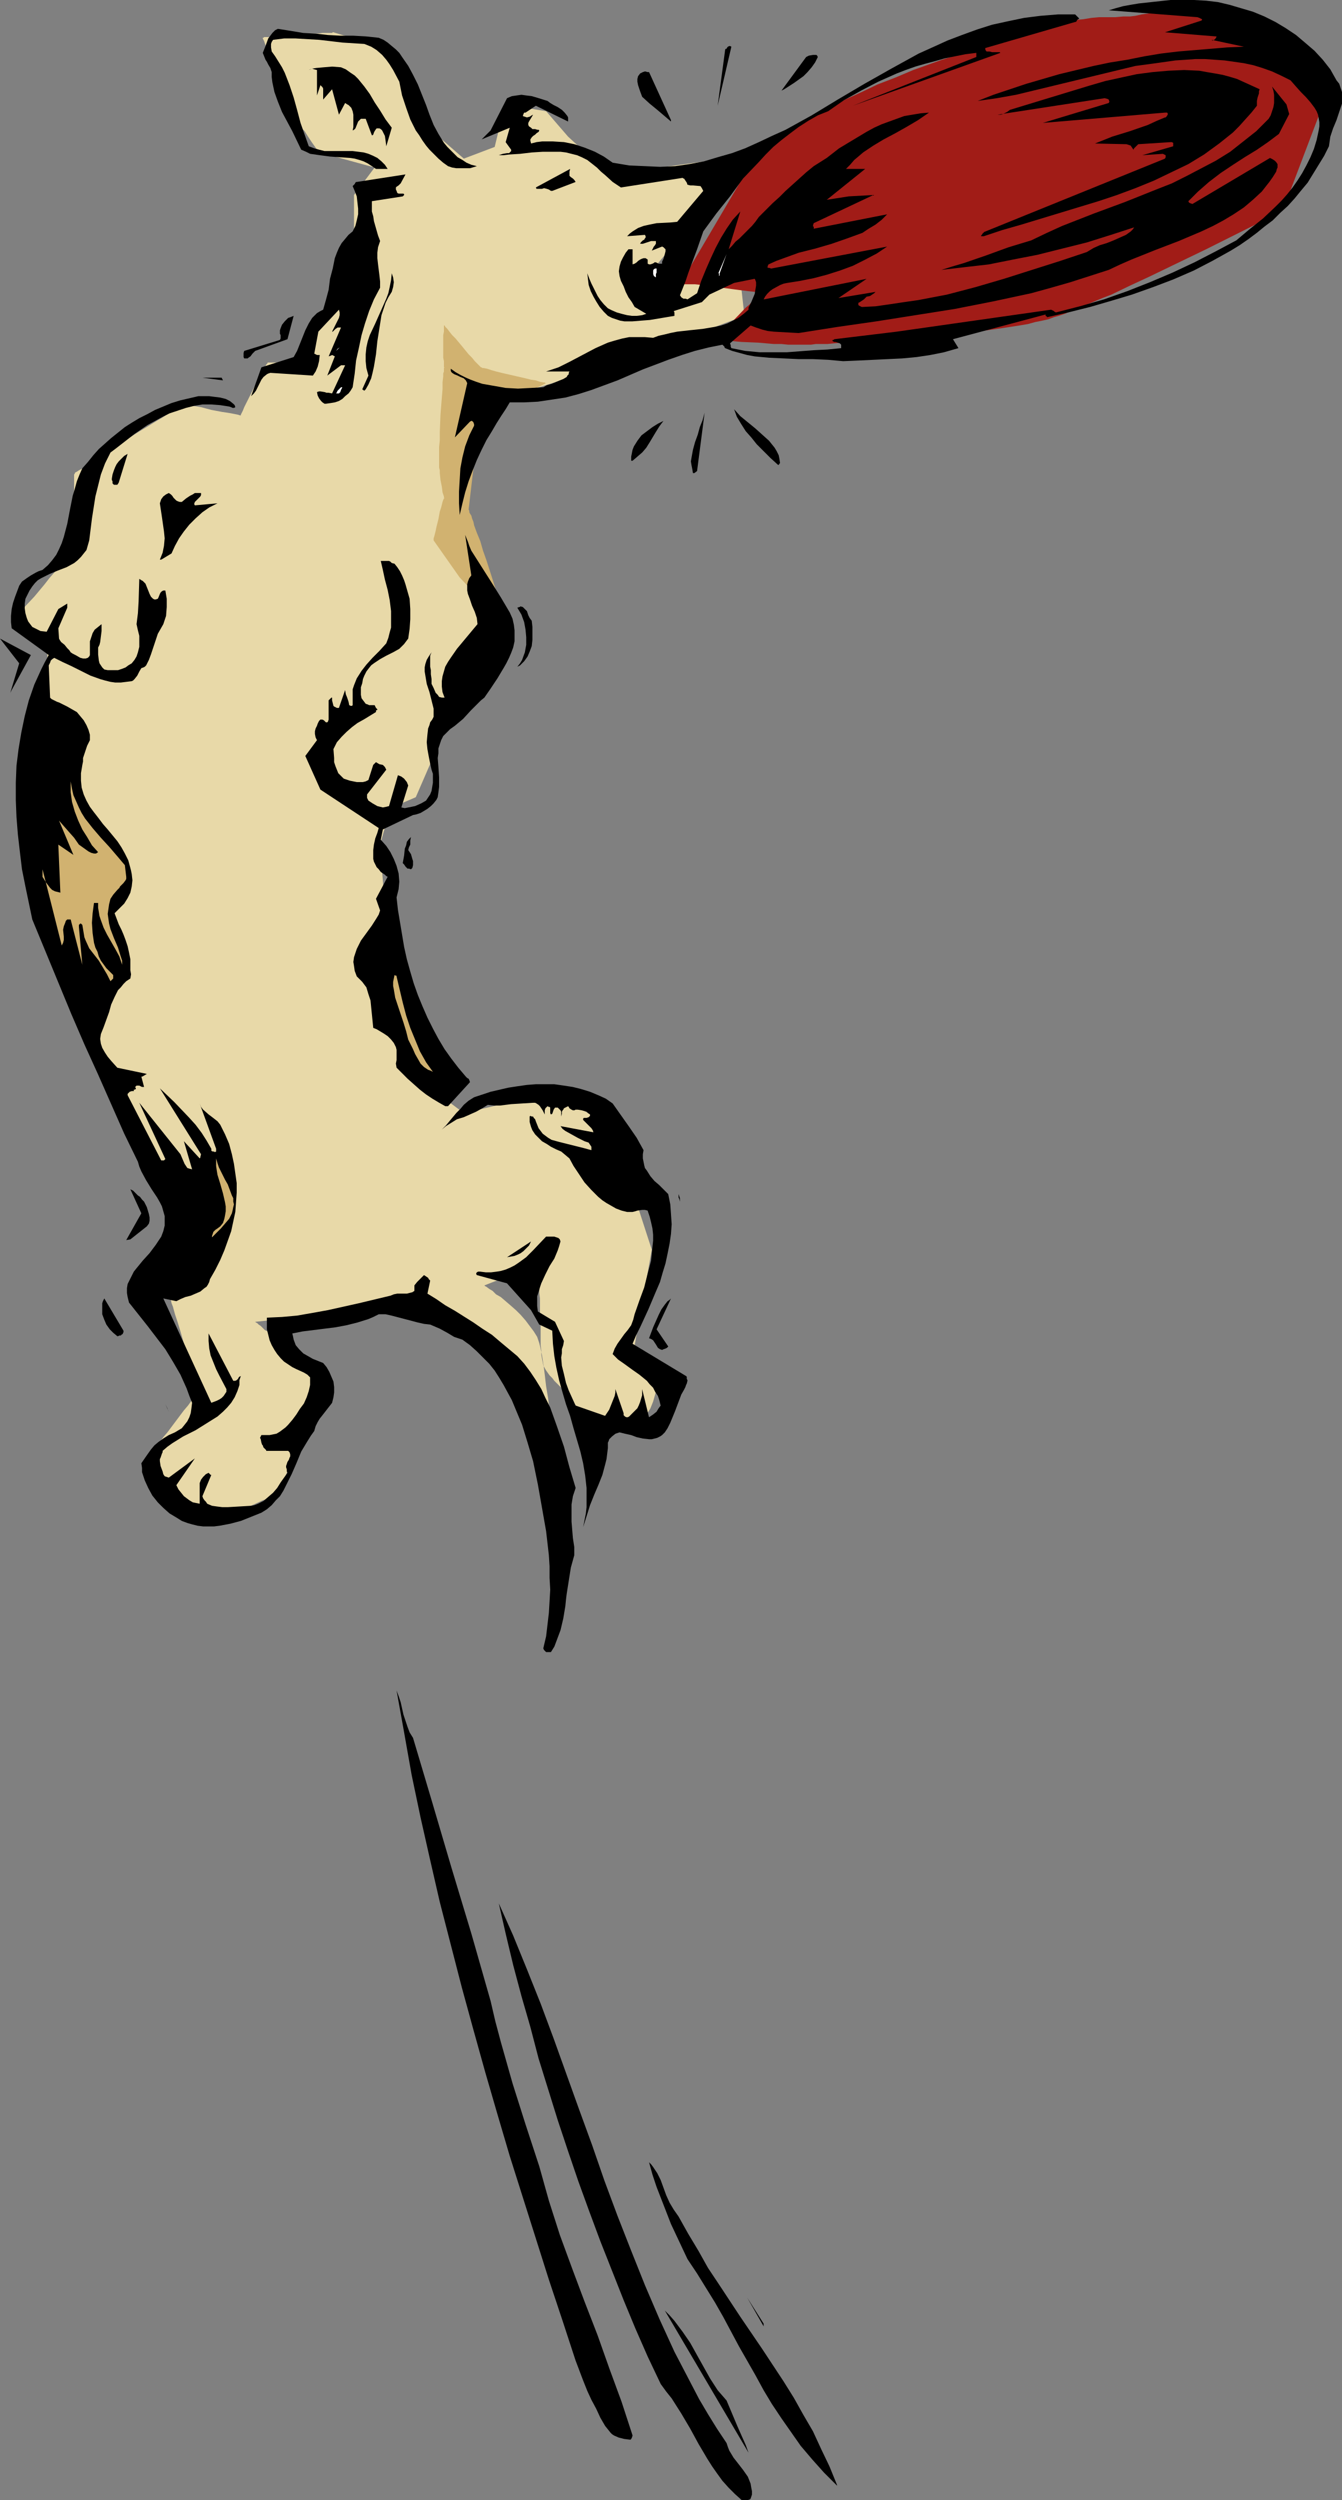 <?xml version="1.0" encoding="UTF-8" standalone="no"?>
<svg
   version="1.0"
   width="83.618mm"
   height="155.668mm"
   id="svg46"
   sodipodi:docname="Dog Catching Ball.wmf"
   xmlns:inkscape="http://www.inkscape.org/namespaces/inkscape"
   xmlns:sodipodi="http://sodipodi.sourceforge.net/DTD/sodipodi-0.dtd"
   xmlns="http://www.w3.org/2000/svg"
   xmlns:svg="http://www.w3.org/2000/svg">
  <rect width="100%" height="100%" fill="#808080" stroke="none"/>
  <sodipodi:namedview
     id="namedview46"
     pagecolor="#ffffff"
     bordercolor="#000000"
     borderopacity="0.25"
     inkscape:showpageshadow="2"
     inkscape:pageopacity="0.0"
     inkscape:pagecheckerboard="0"
     inkscape:deskcolor="#d1d1d1"
     inkscape:document-units="mm" />
  <defs
     id="defs1">
    <pattern
       id="WMFhbasepattern"
       patternUnits="userSpaceOnUse"
       width="6"
       height="6"
       x="0"
       y="0" />
  </defs>
  <path
     style="fill:#e8d9a8;fill-opacity:1;fill-rule:evenodd;stroke:none"
     d="m 75.778,328.353 -4.524,9.695 -5.817,13.412 h -0.162 l -0.323,0.323 -0.646,0.162 -0.646,0.323 -0.808,0.485 -0.969,0.323 -2.1,0.97 -1.939,0.808 -0.969,0.485 -0.808,0.323 -0.646,0.323 -0.485,0.162 -0.323,0.162 v 0 h -0.646 l -0.808,-0.162 -0.808,-0.162 -1.131,-0.162 -1.131,-0.162 -2.585,-0.485 -2.424,-0.323 -1.131,-0.323 -0.969,-0.162 -0.969,-0.162 -0.646,-0.162 -0.323,-0.162 h -0.162 v 0 0 -0.162 l -0.323,-0.323 -0.162,-0.646 -0.485,-0.646 -0.323,-0.97 -0.323,-0.97 -0.969,-2.262 -0.808,-2.424 -0.485,-0.97 -0.323,-0.97 -0.323,-0.808 -0.162,-0.646 -0.162,-0.485 v -0.162 l 0.162,-0.162 0.162,-0.162 0.162,-0.162 0.485,-0.808 0.646,-0.808 0.808,-1.131 0.969,-1.131 1.939,-2.585 1.939,-2.585 0.969,-1.131 0.808,-1.131 0.808,-0.808 0.646,-0.808 0.162,-0.162 0.162,-0.162 0.162,-0.162 v 0 -0.162 l -0.162,-0.162 -0.162,-0.323 -0.162,-0.485 -0.162,-0.485 -0.162,-0.646 -0.162,-0.646 -0.323,-0.808 -0.646,-1.939 -0.646,-1.939 -1.293,-4.363 -0.646,-2.262 -0.646,-2.101 -0.646,-1.939 -0.485,-1.778 -0.323,-0.808 -0.162,-0.808 -0.162,-0.646 -0.162,-0.485 -0.162,-0.323 v -0.323 -0.323 -0.162 -0.323 -0.323 l 0.162,-0.485 0.162,-0.485 0.162,-1.293 0.323,-1.616 0.485,-1.616 0.808,-3.555 0.969,-3.717 0.485,-1.616 0.323,-1.454 0.323,-1.293 0.162,-0.485 0.162,-0.485 0.162,-0.323 v -0.323 l 0.162,-0.162 v 0 l -0.162,-0.162 -0.162,-0.162 -0.323,-0.485 -0.323,-0.646 -0.485,-0.646 -0.485,-0.808 -0.646,-0.97 -0.646,-0.97 -0.808,-1.131 -0.808,-1.293 -1.616,-2.585 -1.777,-2.747 -1.777,-2.909 -1.939,-2.909 -1.777,-2.747 -1.616,-2.585 -0.808,-1.293 -0.646,-1.131 -0.646,-0.97 -0.646,-0.97 -0.485,-0.808 -0.323,-0.646 -0.323,-0.646 -0.323,-0.485 -0.162,-0.162 v -0.162 0 l -0.162,-0.323 -0.323,-0.485 -0.323,-0.646 -0.323,-0.808 -0.323,-0.97 -0.485,-1.131 -0.485,-1.131 -0.485,-1.293 -0.646,-1.454 -1.293,-3.07 -1.293,-3.232 -1.454,-3.393 -1.293,-3.232 -1.293,-3.232 -1.293,-3.07 -0.485,-1.454 -0.485,-1.293 -0.485,-1.131 -0.485,-1.131 -0.323,-0.97 -0.323,-0.808 -0.323,-0.646 -0.162,-0.485 v -0.323 0 -0.162 l -0.162,-0.323 v -9.534 l 0.162,-2.424 v -2.424 -2.747 -2.747 l 0.162,-5.656 v -5.979 l 0.162,-5.979 v -5.817 l 0.162,-2.747 v -2.747 -2.424 -2.262 l 0.162,-2.262 v -1.939 -1.778 l 0.162,-1.293 v -1.131 -0.97 -0.485 -0.162 0 l -0.162,-0.162 -0.162,-0.162 -0.485,-0.485 -0.646,-0.485 -0.646,-0.485 -0.646,-0.646 -1.454,-1.454 -1.616,-1.293 -0.646,-0.646 -0.646,-0.646 -0.485,-0.485 -0.485,-0.323 -0.162,-0.323 H 2.747 l 1.293,-1.293 1.454,-1.293 2.585,-2.747 2.424,-2.909 1.131,-1.454 1.131,-1.293 0.969,-1.293 0.485,-0.646 0.485,-0.485 0.808,-1.131 0.323,-0.485 0.323,-0.485 0.485,-0.808 0.485,-0.485 0.323,-0.485 h 0.162 v -0.162 l -0.162,-0.162 v -0.162 -0.323 -0.808 -1.131 -1.293 l -0.162,-1.454 v -6.14 l 0.162,-1.454 v -1.293 -1.131 -0.808 -0.323 -0.162 l 0.162,-0.162 v -0.162 0 l 0.162,-0.162 0.323,-0.162 0.485,-0.323 0.646,-0.323 0.646,-0.485 0.808,-0.485 0.808,-0.485 0.969,-0.646 0.969,-0.646 2.1,-1.454 2.262,-1.454 4.847,-3.07 2.424,-1.454 2.1,-1.293 1.131,-0.646 0.969,-0.646 0.808,-0.485 0.808,-0.646 0.646,-0.323 0.646,-0.485 0.485,-0.162 0.323,-0.323 0.323,-0.162 v 0 h 0.162 l 0.323,0.162 0.646,0.162 0.808,0.162 1.131,0.162 0.969,0.162 2.424,0.646 2.585,0.485 1.131,0.162 0.969,0.162 0.808,0.162 0.808,0.162 0.485,0.162 h 0.162 v -0.162 l 0.162,-0.323 0.323,-0.646 0.323,-0.808 0.485,-0.97 0.485,-0.97 1.131,-2.262 1.293,-2.424 0.485,-0.97 0.485,-0.97 0.485,-0.808 0.323,-0.646 0.323,-0.323 v -0.162 0 h 7.432 v -0.162 -0.323 l 0.162,-0.485 0.323,-0.646 0.323,-0.646 0.485,-0.97 0.808,-1.778 0.969,-1.939 0.323,-0.808 0.485,-0.646 0.323,-0.646 0.323,-0.485 0.162,-0.323 0.162,-0.162 v 0 -0.162 -0.162 l 0.162,-0.323 0.485,-0.646 0.485,-0.97 0.646,-1.131 0.646,-1.293 1.454,-2.585 1.454,-2.747 0.808,-1.131 0.646,-1.131 0.485,-0.97 0.485,-0.646 0.162,-0.323 v -0.162 l 0.162,-0.162 v 0 -14.866 L 88.219,39.428 75.293,35.873 75.131,35.712 74.97,35.55 74.647,35.227 74.323,34.742 73.516,33.611 72.546,32.157 71.738,30.864 71.254,30.379 70.93,29.733 70.607,29.248 70.446,28.925 V 28.763 28.602 H 70.284 V 28.44 L 70.123,28.117 69.961,27.794 69.638,27.309 69.476,26.824 68.83,25.531 68.184,23.915 67.376,22.3 65.922,18.745 64.306,15.19 63.66,13.412 63.013,11.958 62.529,10.665 62.367,10.18 62.206,9.695 62.044,9.372 61.882,9.049 v -0.162 0 h 0.162 l 0.162,-0.162 h 0.323 0.808 l 0.969,-0.162 h 1.293 L 67.053,8.403 70.123,8.241 73.192,7.918 h 1.454 l 1.293,-0.162 h 1.131 0.808 0.323 L 78.363,7.595 h 0.162 l 12.118,3.717 8.563,17.29 10.018,8.726 7.271,-2.747 2.424,-10.019 9.694,1.616 5.17,5.979 9.694,8.888 27.306,-3.717 -13.734,22.138 -6.301,7.433 23.59,-1.293 0.969,8.726 -25.852,9.695 -28.114,8.888 -8.563,2.101 -4.847,31.187 6.14,19.553 -8.563,22.3 -3.878,10.988 -3.716,8.564 -5.978,2.585 -2.424,8.564 1.131,14.866 -1.131,27.309 13.249,16.159 6.463,4.848 20.843,-4.848 14.865,8.564 4.524,15.998 4.039,12.443 -4.847,26.986 h 0.323 l 0.323,-0.162 h 0.323 l 1.131,0.162 1.131,0.485 0.646,0.162 0.485,0.485 0.646,0.485 0.323,0.646 0.323,0.808 0.162,0.97 v 1.131 1.293 l -0.323,1.131 -0.323,1.131 -0.323,0.808 -0.323,0.808 -0.485,0.808 -0.485,0.485 -0.485,0.485 -0.646,0.323 -0.485,0.323 -0.485,0.162 -0.808,0.162 h -0.323 -0.162 -0.162 v 0 h -0.162 -0.323 l -0.485,0.162 h -0.808 -0.808 -0.969 -2.1 -2.1 -0.808 -0.969 -0.646 l -0.646,-0.162 h -0.323 -0.162 0.162 v 0 -0.162 l -0.162,-0.485 -0.162,-0.323 -0.162,-0.485 -0.323,-0.485 -0.323,-0.485 -0.485,-0.646 -0.646,-0.808 -0.646,-0.97 -0.808,-0.97 -0.969,-1.131 -0.808,-0.808 -0.808,-0.808 -0.646,-0.646 -0.485,-0.646 -0.646,-0.646 -0.808,-1.131 -0.646,-1.131 -0.162,-0.808 -0.162,-0.808 -0.162,-0.97 v -0.97 l -0.162,-1.293 v -1.616 -3.232 l -0.162,-3.07 v -3.07 l -0.162,-1.293 v -1.131 l -0.162,-1.293 -0.162,-0.97 v -0.97 -0.808 l -0.162,-0.485 v -0.485 -0.323 -0.162 l -12.441,4.848 v 0 l 0.162,0.162 0.323,0.162 0.646,0.485 0.808,0.485 0.808,0.808 1.131,0.646 1.131,0.97 1.131,0.97 1.293,1.131 1.131,1.131 1.131,1.293 0.969,1.293 0.969,1.293 0.808,1.293 0.485,1.454 0.323,1.293 0.162,0.808 0.162,0.808 0.162,0.97 0.162,1.131 0.162,1.131 0.162,1.293 0.323,2.747 0.485,2.909 0.323,3.07 0.808,6.14 0.485,3.07 0.323,2.909 0.323,2.585 0.162,1.293 0.162,1.131 0.162,0.97 v 0.97 l 0.162,0.646 v 0.646 l 0.162,0.646 v 0.323 0.162 0.162 -0.162 l -0.162,-0.162 -0.162,-0.485 -0.323,-0.646 -0.323,-0.646 -0.323,-0.808 -0.485,-0.97 -0.485,-1.131 -0.485,-1.293 -0.646,-1.293 -1.131,-2.747 -1.454,-2.909 -1.293,-3.07 -1.293,-3.07 -1.293,-3.07 -1.293,-2.747 -0.646,-1.293 -0.485,-1.131 -0.485,-1.131 -0.485,-0.97 -0.323,-0.97 -0.323,-0.646 -0.323,-0.646 -0.162,-0.485 -0.162,-0.323 v 0 -0.162 0 l -0.162,-0.162 -0.162,-0.323 -0.323,-0.646 -0.646,-0.808 -0.646,-1.131 -0.808,-1.131 -0.969,-1.293 -1.131,-1.131 -1.131,-1.293 -1.293,-1.293 -1.293,-1.131 -1.293,-0.97 -1.616,-0.97 -1.454,-0.646 -1.616,-0.485 -1.454,-0.162 h -1.616 l -1.777,0.162 -3.555,0.162 -3.393,0.162 -3.393,0.323 -1.454,0.162 -1.454,0.162 -1.131,0.162 h -1.131 l -0.808,0.162 h -0.808 l -0.323,0.162 H 80.625 l -20.52,2.101 v 0 l 0.162,0.162 0.323,0.162 0.323,0.323 0.485,0.323 0.485,0.485 0.485,0.485 0.646,0.323 1.454,1.293 1.454,1.293 3.393,2.909 1.616,1.454 1.454,1.454 1.454,1.454 1.131,1.454 0.323,0.646 0.485,0.485 0.162,0.646 0.323,0.485 v 0.485 0.323 l -0.162,0.323 z"
     id="path1" />
  <path
     style="fill:#d1b270;fill-opacity:1;fill-rule:evenodd;stroke:none"
     d="m 117.625,145.755 -9.371,-9.857 -6.14,-8.726 v -0.485 l 0.162,-0.485 0.162,-0.646 0.162,-0.646 0.162,-0.808 0.485,-1.939 0.323,-1.778 0.323,-0.97 0.162,-0.646 0.162,-0.646 0.162,-0.485 0.162,-0.323 0.162,-0.162 h -0.162 v -0.323 l -0.162,-0.485 -0.162,-0.485 -0.162,-1.293 -0.323,-1.616 -0.162,-1.616 v -0.646 l -0.162,-0.646 v -0.485 -0.485 -0.323 0 -0.162 -0.162 -1.131 -0.646 -1.454 l 0.162,-1.616 v -1.939 l 0.162,-4.04 0.323,-4.04 0.162,-1.939 v -1.616 l 0.162,-1.454 v -0.646 l 0.162,-0.485 V 87.098 86.774 86.613 l 0.162,-0.162 h -0.162 v -0.323 -0.485 -0.646 l -0.162,-0.808 v -5.333 l 0.162,-0.808 V 77.402 76.917 76.594 h 0.162 v 0 l 0.162,0.323 0.485,0.485 0.485,0.646 0.646,0.808 0.808,0.808 1.616,1.939 1.454,1.778 0.808,0.808 0.646,0.808 0.646,0.646 0.485,0.485 0.323,0.323 h 0.162 l 0.162,0.162 h 0.323 l 0.808,0.162 0.969,0.323 1.131,0.323 1.293,0.323 5.655,1.293 1.293,0.323 1.131,0.162 0.969,0.323 0.808,0.162 h 0.323 l 0.162,0.162 h 0.162 v 0 l -9.694,4.848 -6.948,11.15 -1.616,13.735 v 0 l 0.162,0.323 v 0.323 l 0.162,0.323 0.323,0.485 0.162,0.646 0.323,0.808 0.162,0.808 0.646,1.778 0.808,1.939 0.646,2.262 0.808,2.262 1.454,4.525 0.646,2.101 0.485,2.101 0.485,1.778 0.162,1.454 v 0.646 0.485 0.485 z"
     id="path2" />
  <path
     style="fill:#a11c17;fill-opacity:1;fill-rule:evenodd;stroke:none"
     d="m 159.472,68.03 19.712,-33.449 h 0.162 v 0 l 0.323,-0.162 0.323,-0.323 0.323,-0.162 0.485,-0.323 0.646,-0.485 0.646,-0.323 0.646,-0.485 0.808,-0.646 0.969,-0.485 2.1,-1.131 1.131,-0.646 1.131,-0.808 1.293,-0.646 1.293,-0.808 1.454,-0.646 3.07,-1.616 3.393,-1.616 3.555,-1.616 3.716,-1.778 4.201,-1.616 4.201,-1.778 4.524,-1.616 2.262,-0.808 2.1,-0.646 2.1,-0.808 1.939,-0.646 1.939,-0.646 1.939,-0.646 1.777,-0.646 1.616,-0.485 3.231,-1.131 2.908,-0.808 2.585,-0.808 2.585,-0.646 2.424,-0.485 2.1,-0.485 2.1,-0.485 1.939,-0.162 1.939,-0.323 1.777,-0.162 h 3.878 l 1.777,-0.162 h 1.616 l 1.293,-0.162 1.454,-0.323 2.424,-0.323 2.262,-0.485 1.131,-0.162 h 1.293 1.293 1.454 l 1.454,0.162 1.777,0.323 1.939,0.485 2.1,0.646 2.262,0.646 2.262,0.808 2.1,0.808 1.939,0.97 1.777,0.808 1.777,0.97 1.616,0.808 1.454,0.97 1.293,0.808 1.131,0.808 0.969,0.646 0.808,0.646 0.646,0.485 0.485,0.323 0.323,0.323 v 0 l 3.716,12.443 -8.402,22.138 -0.162,0.162 -0.323,0.162 -0.646,0.323 -0.808,0.323 -0.969,0.485 -1.131,0.646 -1.293,0.646 -1.454,0.808 -1.616,0.808 -1.616,0.808 -1.939,0.97 -1.939,0.97 -1.939,0.97 -2.262,1.131 -4.362,2.101 -9.048,4.363 -4.524,2.101 -4.362,2.101 -2.1,0.808 -1.939,0.808 -1.939,0.808 -1.777,0.808 -1.777,0.646 -1.454,0.646 -1.454,0.485 -1.131,0.323 -1.293,0.485 -1.454,0.323 -1.616,0.323 -1.777,0.485 -1.939,0.323 -2.1,0.323 -2.1,0.323 -2.262,0.323 -4.847,0.646 -4.847,0.485 -10.018,0.808 -4.847,0.485 -2.424,0.162 -2.262,0.162 -2.1,0.162 -2.1,0.162 h -1.939 l -1.777,0.162 -1.616,0.162 h -1.454 -1.293 l -1.131,0.162 h -0.808 -0.646 -0.485 -0.162 v 0 h -0.162 -1.616 -1.454 l -1.616,-0.162 h -1.777 l -3.716,-0.323 -3.878,-0.162 -1.777,-0.162 -1.616,-0.162 h -1.293 l -0.646,-0.162 h -0.485 -0.323 l -0.323,-0.162 h -0.162 v 0 0 0 l 0.485,-0.323 0.485,-0.646 0.808,-0.646 0.808,-0.808 0.969,-0.808 4.039,-4.201 0.969,-0.808 0.808,-0.97 0.808,-0.646 0.485,-0.485 0.485,-0.485 v 0 l -1.454,-0.323 -1.616,-0.162 -3.716,-0.485 -3.555,-0.485 -1.939,-0.162 -1.616,-0.323 -1.616,-0.162 h -1.454 -1.131 -0.969 -0.323 l -0.323,0.162 h -0.323 v 0.162 l -0.162,0.162 0.162,0.162 0.162,0.323 z"
     id="path3" />
  <path
     style="fill:#000000;fill-opacity:1;fill-rule:evenodd;stroke:none"
     d="m 174.983,588.353 h 0.646 0.485 l 0.485,-0.162 0.162,-0.162 0.323,-0.97 v -0.808 l -0.162,-0.808 -0.162,-0.97 -0.323,-0.808 -0.323,-0.808 -1.131,-1.616 -1.131,-1.454 -1.131,-1.454 -0.969,-1.616 -0.323,-0.808 -0.323,-0.97 -2.262,-3.393 -2.1,-3.393 -2.1,-3.555 -1.939,-3.717 -1.939,-3.717 -1.939,-3.717 -3.555,-7.756 -3.393,-7.918 -3.231,-8.08 -3.231,-8.241 -3.07,-8.241 -2.908,-8.403 -3.07,-8.403 -5.978,-16.644 -3.07,-8.241 -3.231,-8.08 -3.231,-7.918 -3.393,-7.595 1.616,7.11 1.777,7.433 1.939,7.272 2.1,7.272 1.939,7.433 2.262,7.272 2.262,7.272 2.424,7.272 2.424,7.11 2.585,7.11 2.585,6.948 2.747,6.948 2.747,6.948 2.747,6.625 2.908,6.625 3.07,6.464 1.293,1.778 1.293,1.616 1.131,1.778 1.131,1.778 2.1,3.555 0.969,1.778 0.969,1.778 2.1,3.555 1.131,1.778 1.131,1.616 1.293,1.778 1.454,1.616 1.454,1.454 1.616,1.454 z"
     id="path4" />
  <path
     style="fill:#000000;fill-opacity:1;fill-rule:evenodd;stroke:none"
     d="m 197.119,584.798 -1.777,-4.363 -1.939,-4.04 -1.939,-4.201 -2.262,-3.878 -2.262,-4.04 -2.424,-3.878 -5.009,-7.595 -5.17,-7.595 -5.009,-7.595 -2.585,-3.878 -2.262,-4.04 -2.424,-4.04 -2.262,-4.04 -1.131,-1.616 -0.969,-1.616 -0.808,-1.778 -0.646,-1.778 -0.646,-1.778 -0.808,-1.616 -0.969,-1.454 -0.485,-0.646 -0.485,-0.485 0.808,2.909 0.969,2.909 1.131,2.909 2.262,5.817 1.293,2.747 1.293,2.747 1.293,2.747 2.262,3.393 2.1,3.393 2.1,3.393 1.939,3.393 3.716,6.948 3.878,6.787 1.939,3.555 1.939,3.232 2.262,3.393 2.262,3.232 2.262,3.232 2.747,3.232 2.747,3.07 3.07,3.07 z"
     id="path5" />
  <path
     style="fill:#000000;fill-opacity:1;fill-rule:evenodd;stroke:none"
     d="m 176.276,577.203 -0.646,-1.778 -0.646,-1.454 -1.293,-2.909 -1.293,-3.07 -1.293,-3.07 -2.1,-2.424 -1.777,-2.747 -3.07,-5.494 -1.616,-2.909 -1.777,-2.585 -0.969,-1.293 -0.969,-1.293 -1.131,-1.293 -1.131,-1.131 z"
     id="path6" />
  <path
     style="fill:#000000;fill-opacity:1;fill-rule:evenodd;stroke:none"
     d="m 148.324,574.133 h 0.162 l 0.162,-0.162 0.162,-0.323 0.162,-0.485 -2.585,-7.918 -2.908,-7.918 -2.747,-7.756 -3.07,-7.918 -2.908,-7.756 -2.908,-7.918 -1.293,-4.04 -1.293,-4.04 -1.131,-4.04 -1.131,-4.04 -3.231,-9.857 -3.07,-9.695 -2.747,-9.695 -1.293,-4.848 -1.131,-4.848 -4.524,-15.836 -4.686,-15.513 -4.524,-15.351 -2.262,-7.595 -2.262,-7.595 -0.808,-1.293 -0.485,-1.293 -0.485,-1.454 -0.485,-1.454 -0.323,-1.454 -0.323,-1.454 -0.485,-1.454 -0.485,-1.293 1.777,9.857 1.777,10.019 2.1,10.019 2.262,10.019 2.262,9.857 2.585,10.019 2.585,10.019 2.747,10.019 2.747,9.857 2.908,10.019 2.908,9.857 3.07,9.695 3.07,9.695 3.07,9.695 3.231,9.695 3.07,9.372 1.777,4.686 0.969,2.424 0.969,2.101 1.131,2.101 0.969,2.101 1.131,1.939 1.293,1.616 0.323,0.323 0.485,0.323 1.131,0.485 1.293,0.323 z"
     id="path7" />
  <path
     style="fill:#000000;fill-opacity:1;fill-rule:evenodd;stroke:none"
     d="m 149.132,564.923 -3.878,-11.15 z"
     id="path8" />
  <path
     style="fill:#000000;fill-opacity:1;fill-rule:evenodd;stroke:none"
     d="m 179.831,546.824 -3.878,-6.14 3.878,6.787 z"
     id="path9" />
  <path
     style="fill:#000000;fill-opacity:1;fill-rule:evenodd;stroke:none"
     d="m 129.743,388.788 0.808,-1.293 0.485,-1.293 0.485,-1.293 0.485,-1.293 0.646,-2.747 0.485,-2.909 0.162,-1.616 0.162,-1.293 0.485,-3.07 0.485,-3.07 0.808,-2.909 v -1.939 l -0.323,-2.101 -0.323,-3.878 v -1.939 -2.101 l 0.323,-1.939 0.323,-0.97 0.323,-0.97 -1.454,-4.848 -1.293,-4.848 -1.616,-4.686 -0.808,-2.262 -0.808,-2.262 -1.131,-2.262 -0.969,-2.101 -1.293,-2.101 -1.293,-1.939 -1.454,-1.939 -1.616,-1.778 -1.939,-1.616 -1.939,-1.616 -2.1,-1.778 -2.262,-1.454 -2.1,-1.454 -4.362,-2.747 -2.262,-1.293 -2.1,-1.454 -2.1,-1.293 0.646,-3.07 -0.162,-0.162 -0.162,-0.162 -0.162,-0.323 -0.485,-0.323 -0.485,-0.323 -0.485,0.485 -0.485,0.485 -0.646,0.646 -0.646,0.808 v 1.293 l -0.485,0.323 -0.646,0.162 -0.646,0.162 h -0.646 -1.616 l -0.808,0.162 -0.808,0.323 -7.432,1.778 -7.271,1.616 -3.555,0.646 -3.716,0.646 -3.555,0.323 -3.555,0.162 v 1.454 1.293 l 0.323,1.293 0.323,1.293 0.485,1.131 0.646,1.131 0.646,0.97 0.808,0.97 0.808,0.808 0.969,0.646 0.969,0.646 0.969,0.485 1.777,0.808 0.808,0.485 0.646,0.646 v 0.808 0.97 l -0.323,1.454 -0.485,1.454 -0.646,1.454 -0.969,1.293 -0.808,1.293 -0.969,1.293 -0.969,1.131 -0.646,0.646 -0.646,0.485 -0.646,0.485 -0.808,0.485 -0.808,0.162 -0.808,0.162 h -0.808 -0.808 -0.323 l -0.162,0.323 -0.162,0.323 0.162,0.323 0.162,0.808 0.162,0.485 0.162,0.162 0.162,0.485 0.323,0.323 0.323,0.323 v 0.162 h 0.162 5.009 l 0.323,0.323 0.162,0.485 v 0.485 l -0.162,0.323 -0.162,0.485 -0.323,0.485 -0.162,0.485 -0.162,0.485 v 0.323 l 0.162,0.485 v 0.485 l 0.162,0.323 -1.616,2.262 -0.808,1.293 -0.969,1.131 -1.131,0.97 -1.131,0.97 -1.293,0.646 -0.808,0.323 -0.808,0.162 -2.747,0.162 -2.747,0.162 h -1.293 l -1.293,-0.162 -1.131,-0.162 -1.131,-0.485 -0.323,-0.485 -0.323,-0.323 -0.323,-0.485 -0.162,-0.485 2.1,-5.009 h -0.162 l -0.162,-0.162 -0.162,-0.162 -0.162,-0.162 -0.646,0.323 -0.646,0.646 -0.485,0.646 -0.323,0.808 v 4.848 l -0.808,-0.162 -0.808,-0.162 -0.808,-0.485 -0.646,-0.485 -0.646,-0.485 -0.646,-0.808 -0.646,-0.808 -0.485,-0.97 4.362,-6.302 -6.14,4.525 -0.485,-0.162 -0.485,-0.162 -0.323,-0.485 -0.162,-0.646 -0.485,-1.293 -0.162,-1.131 v -0.485 l 0.162,-0.323 0.162,-0.485 0.162,-0.485 0.162,-0.323 v -0.323 l 1.131,-0.97 1.131,-0.808 2.585,-1.616 2.908,-1.454 2.585,-1.616 1.293,-0.808 1.293,-0.808 1.293,-1.131 0.969,-0.97 0.969,-1.131 0.808,-1.293 0.646,-1.454 0.485,-1.454 v -0.646 -0.485 l 0.162,-0.485 0.162,-0.485 -0.323,0.162 -0.162,0.162 -0.162,0.323 -0.162,0.162 -0.162,0.162 -0.323,0.162 h -0.485 l -5.817,-11.15 v 1.778 l 0.162,1.778 0.323,1.616 0.646,1.616 0.646,1.616 0.808,1.616 1.616,3.07 v 0.646 l -0.323,0.485 -0.323,0.485 -0.485,0.485 -0.485,0.323 -0.646,0.323 -1.293,0.485 -11.31,-24.562 3.07,0.646 0.969,-0.485 1.131,-0.485 1.293,-0.323 1.131,-0.485 1.131,-0.485 0.969,-0.808 0.485,-0.323 0.323,-0.485 0.323,-0.646 0.162,-0.646 1.293,-2.262 1.131,-2.262 0.969,-2.262 0.808,-2.262 0.808,-2.262 0.485,-2.262 0.485,-2.262 0.162,-2.262 0.162,-2.262 v -2.262 l -0.323,-2.262 -0.323,-2.262 -0.485,-2.262 -0.646,-2.424 -0.969,-2.262 -1.131,-2.262 -0.646,-0.808 -1.454,-1.131 -0.646,-0.485 -1.293,-1.131 -0.485,-0.646 -0.323,-0.808 3.878,10.665 v 0.485 0.162 l -0.323,0.162 -0.162,-0.162 h -0.323 l -0.323,-0.162 v -0.162 -0.323 l -1.131,-1.939 -1.131,-1.778 -1.454,-1.939 -1.616,-1.778 -3.393,-3.555 -3.393,-3.232 9.694,15.513 -0.162,0.646 v 0.162 l -0.162,0.162 -3.716,-4.04 1.939,6.625 -0.646,-0.162 -0.485,-0.162 -0.323,-0.485 -0.323,-0.485 -0.485,-1.131 -0.485,-1.131 -9.694,-12.119 6.14,13.25 -0.162,0.162 -0.162,0.162 H 38.293 37.97 l -7.917,-15.351 v -0.323 l 0.162,-0.162 0.323,-0.323 0.485,-0.162 h 0.485 v -0.323 h 0.162 l 0.323,-0.162 v 0 -0.162 l -0.162,-0.323 0.162,-0.162 0.162,-0.162 h 0.323 0.323 l 0.646,0.323 h 0.485 l -0.646,-2.424 h 0.162 l 0.323,-0.162 0.808,-0.485 -6.948,-1.454 -1.454,-1.616 -0.808,-0.97 -0.646,-0.97 -0.646,-1.131 -0.323,-0.97 -0.162,-1.131 0.162,-1.131 0.646,-1.616 0.646,-1.778 0.646,-1.778 0.485,-1.778 0.808,-1.778 0.808,-1.616 0.646,-0.646 0.646,-0.808 0.646,-0.646 0.969,-0.646 0.162,-0.97 -0.162,-0.97 v -1.293 -1.293 l -0.323,-1.616 -0.323,-1.454 -0.485,-1.454 -0.485,-1.293 -0.485,-1.131 -0.646,-1.293 -0.969,-2.585 1.131,-1.131 1.131,-1.131 0.808,-1.293 0.646,-1.293 0.323,-1.454 0.162,-1.454 -0.162,-1.454 -0.162,-0.808 -0.162,-0.646 -0.485,-1.778 -0.808,-1.616 -0.808,-1.454 -0.969,-1.454 -2.262,-2.747 -1.131,-1.293 -0.969,-1.293 -1.131,-1.454 -0.969,-1.293 -0.808,-1.454 -0.646,-1.454 -0.485,-1.616 -0.162,-1.616 v -0.97 -0.808 l 0.162,-0.97 0.162,-0.97 0.162,-0.808 v -0.808 l 0.485,-1.454 0.485,-1.454 0.646,-1.293 v -1.293 l -0.323,-1.131 -0.485,-1.131 -0.646,-1.131 -0.808,-0.97 -0.808,-0.97 -1.131,-0.646 -1.131,-0.646 -0.646,-0.323 -0.646,-0.323 -0.646,-0.323 -0.485,-0.162 -0.969,-0.485 -0.323,-0.162 -0.323,-0.323 -0.323,-7.595 0.323,-0.646 0.162,-0.485 0.323,-0.323 0.485,-0.323 0.969,0.485 0.969,0.485 2.1,0.97 2.262,1.131 2.262,1.131 2.262,0.808 1.131,0.323 1.293,0.323 1.131,0.162 h 1.293 l 1.293,-0.162 1.293,-0.162 0.323,-0.162 0.323,-0.323 0.646,-0.808 0.485,-0.97 0.485,-0.808 0.485,-0.162 0.323,-0.162 0.323,-0.323 0.162,-0.323 0.485,-0.97 0.485,-1.293 0.808,-2.424 0.808,-2.424 0.646,-1.131 0.646,-1.131 0.323,-0.97 0.323,-0.97 0.162,-2.101 v -1.939 l -0.323,-1.939 h -0.485 l -0.323,0.162 -0.323,0.323 -0.162,0.323 -0.323,0.808 -0.162,0.323 -0.485,0.162 h -0.323 l -0.323,-0.162 -0.485,-0.485 -0.323,-0.646 -0.323,-0.808 -0.323,-0.808 -0.323,-0.808 -0.646,-0.646 -0.323,-0.162 -0.485,-0.323 -0.162,5.333 -0.162,2.747 -0.323,2.585 0.323,1.454 0.323,1.293 v 1.293 1.293 l -0.323,1.293 -0.323,0.97 -0.485,0.808 -0.646,0.808 -0.808,0.485 -0.646,0.485 -0.808,0.323 -0.969,0.323 h -0.808 -0.808 -0.808 l -0.808,-0.162 -0.485,-0.485 -0.323,-0.485 -0.323,-0.485 -0.162,-0.646 -0.162,-1.454 v -1.616 l 0.323,-0.646 0.162,-0.646 0.162,-1.293 0.162,-1.293 v -1.616 l -0.808,0.646 -0.808,0.646 -0.485,0.808 -0.323,0.97 -0.323,0.97 v 1.131 2.101 l -0.162,0.323 -0.323,0.323 -0.485,0.162 h -0.646 l -0.646,-0.162 -1.131,-0.646 -0.646,-0.323 -0.485,-0.323 -0.323,-0.485 -0.485,-0.485 -0.646,-0.808 -0.808,-0.646 -0.323,-0.485 -0.162,-0.323 -0.162,-2.424 2.1,-4.848 v -0.97 l -2.1,1.293 -2.747,5.333 -1.454,-0.162 -0.646,-0.323 -0.646,-0.323 -0.646,-0.323 -0.485,-0.646 -0.485,-0.646 -0.323,-0.808 -0.323,-1.131 -0.162,-1.131 v -1.131 l 0.162,-1.131 0.485,-0.97 0.485,-0.97 0.646,-0.97 0.646,-0.808 0.646,-0.646 0.808,-0.485 1.939,-0.97 1.939,-0.808 2.1,-0.808 1.777,-0.97 0.808,-0.646 0.808,-0.808 0.646,-0.808 0.646,-0.808 0.323,-1.131 0.323,-1.131 0.646,-5.171 0.808,-5.171 0.646,-2.585 0.646,-2.585 0.969,-2.585 0.646,-1.293 0.646,-1.293 1.293,-0.97 1.454,-1.131 2.908,-2.262 3.07,-2.101 1.777,-0.97 1.777,-0.97 1.616,-0.808 1.939,-0.646 1.939,-0.646 1.939,-0.485 1.939,-0.323 h 2.1 l 2.1,0.162 2.1,0.323 0.485,0.162 0.323,0.162 h 0.323 L 55.419,95.824 55.258,95.339 54.935,95.016 54.127,94.369 53.157,93.884 51.865,93.561 50.572,93.4 49.28,93.238 h -2.585 l -2.1,0.485 -2.1,0.485 -2.1,0.646 -1.939,0.808 -1.939,0.808 -1.777,0.97 -1.939,0.97 -1.616,0.97 -1.777,1.131 -1.616,1.293 -1.616,1.293 -1.454,1.293 -1.454,1.293 -1.293,1.454 -1.293,1.616 -1.293,1.454 -0.646,1.454 -0.646,1.616 -0.485,1.778 -0.485,1.616 -0.646,3.232 -0.646,3.393 -0.808,3.07 -0.485,1.454 -0.646,1.454 -0.646,1.293 -0.969,1.293 -0.969,1.131 -1.293,1.131 -0.969,0.323 -0.646,0.323 -1.131,0.646 -0.969,0.646 -1.131,0.808 -0.646,0.97 -0.485,1.293 -0.485,1.293 -0.485,1.454 -0.323,1.454 -0.162,1.616 v 1.454 l 0.162,1.454 8.725,6.302 -0.969,1.778 -0.808,1.616 -0.808,1.778 -0.808,1.778 -1.293,3.717 -0.969,3.717 -0.808,3.878 -0.646,3.878 -0.485,3.878 -0.162,4.04 v 4.04 l 0.162,4.04 0.323,4.04 0.485,4.201 0.485,4.04 0.808,4.04 0.808,3.878 0.808,3.878 6.14,14.866 3.07,7.433 3.07,7.11 3.231,7.11 3.07,6.948 3.07,6.948 3.231,6.625 0.323,1.131 0.485,1.131 1.131,2.101 1.293,2.101 0.646,0.97 0.646,0.97 0.646,1.131 0.485,0.97 0.323,1.131 0.323,1.131 v 1.131 1.131 l -0.323,1.293 -0.485,1.293 -0.646,0.97 -0.646,0.97 -1.454,1.939 -1.616,1.778 -1.454,1.778 -0.646,0.808 -0.485,0.97 -0.485,0.97 -0.485,0.97 -0.162,0.97 v 1.131 l 0.162,0.97 0.323,1.293 4.362,5.494 2.1,2.747 2.1,2.747 1.777,2.909 1.777,3.07 1.454,3.232 0.646,1.778 0.646,1.616 -0.162,1.293 -0.162,1.131 -0.323,0.97 -0.485,0.97 -0.646,0.808 -0.646,0.808 -0.808,0.485 -0.808,0.485 -1.454,0.646 -1.293,0.808 -1.131,0.808 -0.969,0.808 -0.808,0.97 -0.808,1.131 -1.454,2.101 0.162,1.131 v 0.97 l 0.323,0.97 0.323,0.97 0.808,1.778 0.969,1.778 1.293,1.616 1.293,1.293 1.454,1.293 1.616,0.97 1.293,0.808 1.293,0.485 1.131,0.323 1.293,0.323 1.293,0.162 h 1.293 1.293 l 1.293,-0.162 2.585,-0.485 2.424,-0.646 2.424,-0.97 2.424,-0.97 1.293,-0.808 1.131,-0.97 0.969,-1.131 0.969,-0.97 0.808,-1.293 0.646,-1.293 1.293,-2.585 1.131,-2.585 1.131,-2.747 1.454,-2.424 0.808,-1.293 0.808,-1.131 0.323,-1.131 0.485,-0.97 0.485,-0.808 0.646,-0.808 1.131,-1.454 1.131,-1.454 0.323,-1.293 0.162,-1.131 v -1.293 l -0.162,-1.293 -0.485,-1.131 -0.485,-1.131 -0.646,-1.131 -0.808,-0.97 -2.424,-0.97 -1.131,-0.646 -1.131,-0.646 -0.969,-0.97 -0.808,-0.97 -0.485,-1.293 -0.162,-0.808 -0.162,-0.646 2.424,-0.485 2.585,-0.323 2.585,-0.323 2.585,-0.323 2.585,-0.485 2.585,-0.646 2.585,-0.808 1.131,-0.485 1.293,-0.646 h 1.616 l 1.454,0.323 3.07,0.808 3.07,0.808 1.454,0.323 1.454,0.162 1.131,0.485 1.131,0.485 1.777,0.97 1.616,0.97 0.969,0.323 0.969,0.323 1.777,1.293 1.616,1.454 1.454,1.454 1.454,1.454 1.293,1.616 1.131,1.778 0.969,1.616 0.969,1.778 0.969,1.778 0.808,1.939 1.616,3.878 1.293,4.201 1.293,4.363 1.131,5.494 0.969,5.494 0.969,5.494 0.646,5.656 0.162,2.585 v 2.747 l 0.162,2.747 -0.162,2.747 -0.162,2.747 -0.323,2.747 -0.323,2.747 -0.646,2.747 v 0.162 l 0.162,0.323 0.485,0.485 z"
     id="path10" />
  <path
     style="fill:#000000;fill-opacity:1;fill-rule:evenodd;stroke:none"
     d="m 137.337,359.379 0.808,-2.585 0.808,-2.585 0.969,-2.424 0.969,-2.262 0.969,-2.424 0.646,-2.424 0.323,-1.293 0.162,-1.293 0.162,-1.293 v -1.293 l 0.162,-0.323 0.162,-0.485 0.646,-0.646 0.808,-0.646 0.969,-0.323 1.293,0.323 1.454,0.323 1.293,0.485 1.454,0.323 1.454,0.162 h 0.646 l 0.646,-0.162 0.646,-0.162 0.646,-0.323 0.485,-0.323 0.646,-0.646 0.646,-0.97 0.646,-1.293 1.131,-2.747 0.969,-2.585 0.485,-1.293 0.646,-1.131 0.162,-0.323 0.162,-0.323 0.162,-0.485 0.162,-0.323 0.162,-0.646 v -0.162 l -0.162,-0.323 v -0.485 l -0.162,-0.162 -12.603,-7.595 0.808,-1.939 0.969,-1.939 1.939,-4.201 1.777,-4.201 0.969,-2.262 0.646,-2.262 0.646,-2.101 0.485,-2.262 0.485,-2.424 0.323,-2.262 0.162,-2.262 -0.162,-2.424 -0.162,-2.262 -0.485,-2.424 -0.969,-0.97 -1.131,-1.131 -1.131,-0.97 -0.969,-1.131 -0.808,-1.293 -0.485,-0.646 -0.162,-0.646 -0.162,-0.808 -0.162,-0.808 v -0.97 l 0.162,-0.97 -1.616,-2.909 -1.777,-2.585 -1.939,-2.747 -1.939,-2.747 -1.616,-1.131 -1.777,-0.808 -1.939,-0.808 -2.1,-0.646 -1.939,-0.485 -2.1,-0.323 -2.262,-0.323 h -2.1 -2.262 l -2.1,0.162 -2.262,0.323 -2.1,0.323 -2.1,0.485 -2.1,0.485 -1.939,0.646 -1.939,0.646 -1.293,0.808 -1.131,0.97 -0.808,0.97 -0.969,0.97 -0.808,0.97 -0.808,0.97 -0.808,0.97 -0.969,0.97 0.969,-0.808 1.293,-0.808 1.293,-0.808 1.616,-0.485 2.908,-1.293 1.454,-0.808 1.293,-0.808 1.454,0.162 h 1.454 l 2.585,-0.323 2.585,-0.162 2.585,-0.162 h 0.485 l 0.323,0.162 0.485,0.323 0.323,0.323 0.646,0.97 0.485,0.97 v -0.485 -0.485 l 0.162,-0.485 0.162,-0.162 0.323,-0.323 0.323,0.162 h 0.162 l 0.162,0.162 v 0.97 0.323 l 0.162,0.323 0.323,-0.162 0.162,-0.485 0.162,-0.485 0.323,-0.485 h 0.323 0.323 l 0.323,0.323 0.162,0.162 0.162,0.162 0.162,0.323 v 1.131 l 0.162,-0.646 v -0.485 l 0.162,-0.323 0.162,-0.162 0.162,-0.323 0.323,-0.162 0.646,-0.323 0.162,0.162 0.162,0.323 0.485,0.323 0.323,0.162 h 0.323 l 0.323,-0.162 h 0.485 l 0.969,0.162 1.131,0.323 0.323,0.323 0.485,0.323 v 0.162 0.162 l -0.323,0.323 -0.485,0.162 h -0.485 -0.162 l -0.162,0.162 v 0.162 0.162 l 0.323,0.323 0.485,0.485 1.131,1.131 0.323,0.485 0.162,0.485 -7.755,-1.454 0.485,0.646 0.646,0.485 1.454,0.808 1.454,0.808 1.616,0.808 0.485,0.162 0.485,0.162 0.323,0.485 0.323,0.485 v 0.808 l -1.777,-0.485 -1.939,-0.485 -3.878,-0.97 -1.777,-0.485 -0.808,-0.485 -0.646,-0.485 -0.646,-0.485 -0.485,-0.646 -0.485,-0.646 -0.323,-0.808 -0.323,-0.808 -0.162,-0.485 -0.323,-0.323 -0.162,-0.323 h -0.323 l -0.323,-0.162 -0.162,0.162 v 1.293 l 0.323,1.131 0.323,0.808 0.646,0.97 0.808,0.808 0.808,0.808 1.131,0.646 0.969,0.646 1.293,0.646 1.131,0.485 0.969,0.808 0.969,0.808 0.969,1.778 1.293,1.939 1.293,1.939 1.616,1.778 1.616,1.616 0.969,0.808 0.969,0.646 1.131,0.646 1.131,0.646 1.293,0.485 1.293,0.323 h 1.293 l 0.646,-0.162 0.485,-0.162 1.131,-0.162 h 0.646 l 0.646,0.162 0.485,1.454 0.323,1.293 0.323,1.454 0.162,1.454 v 1.454 l -0.162,1.454 -0.162,1.616 -0.162,1.616 -0.808,3.07 -0.808,3.232 -1.131,3.07 -1.131,3.232 -0.162,0.646 -0.162,0.646 -0.485,1.293 -0.808,1.131 -0.808,0.97 -1.616,2.262 -0.646,1.131 -0.485,1.293 1.293,1.293 1.616,1.131 1.777,1.293 1.616,1.131 1.777,1.454 0.646,0.808 0.808,0.808 0.485,0.97 0.646,0.97 0.323,0.97 0.323,1.293 -0.485,0.646 -0.485,0.808 -0.808,0.646 -0.485,0.323 -0.485,0.323 -1.616,-6.625 v 0.646 0.808 l -0.485,1.616 -0.323,0.808 -0.323,0.646 -0.646,0.646 -0.485,0.485 -0.485,0.485 -0.323,0.323 -0.323,0.162 h -0.162 -0.162 l -0.323,-0.162 -0.323,-0.323 v -0.485 l -1.939,-5.656 v 0.808 l -0.162,0.808 -0.646,1.616 -0.646,1.616 -0.969,1.454 -6.948,-2.424 -0.808,-1.778 -0.808,-1.778 -0.646,-1.778 -0.485,-2.101 -0.485,-1.939 -0.162,-1.939 0.162,-0.97 v -0.97 l 0.323,-0.97 0.162,-0.97 -2.1,-4.525 -4.039,-2.424 -0.162,-1.293 v -1.131 -1.131 l 0.323,-0.97 0.323,-1.131 0.323,-0.97 0.969,-2.101 0.969,-1.939 1.131,-1.778 0.808,-1.939 0.323,-0.97 0.323,-1.131 -0.162,-0.485 -0.323,-0.323 -0.485,-0.162 -0.485,-0.162 h -0.969 -0.969 l -3.07,3.232 -1.616,1.616 -1.777,1.293 -0.969,0.646 -0.969,0.485 -1.131,0.485 -1.131,0.323 -0.969,0.162 -1.293,0.162 h -1.293 l -1.293,-0.162 h -0.485 l -0.323,0.162 -0.162,0.323 0.162,0.323 7.109,1.939 5.655,6.302 1.939,3.393 3.07,1.454 0.162,3.07 0.323,2.909 0.485,2.747 0.646,2.909 0.808,2.909 0.808,2.747 0.969,2.747 0.808,2.909 1.616,5.494 0.646,2.747 0.485,2.909 0.323,2.909 v 3.07 1.454 l -0.162,1.454 -0.323,1.616 z"
     id="path11" />
  <path
     style="fill:#000000;fill-opacity:1;fill-rule:evenodd;stroke:none"
     d="m 39.747,332.231 -0.162,-0.323 -0.162,-0.485 -0.162,-0.323 -0.323,-0.646 z"
     id="path12" />
  <path
     style="fill:#000000;fill-opacity:1;fill-rule:evenodd;stroke:none"
     d="m 155.918,317.688 0.323,-0.162 0.485,-0.162 0.323,-0.162 0.323,-0.323 -2.747,-4.04 3.393,-7.272 -0.323,0.323 -0.485,0.323 -0.646,0.808 -0.808,1.131 -0.646,1.293 -0.646,1.454 -0.646,1.454 -0.485,1.293 -0.485,1.293 0.485,0.162 0.485,0.323 0.646,0.97 0.485,0.808 0.485,0.323 z"
     id="path13" />
  <path
     style="fill:#000000;fill-opacity:1;fill-rule:evenodd;stroke:none"
     d="m 27.629,314.456 h 0.162 l 0.323,-0.162 h 0.323 l 0.323,-0.323 h 0.162 v -0.162 l 0.162,-0.323 v -0.323 l -4.524,-7.595 -0.323,0.646 -0.162,0.485 v 1.293 1.293 l 0.485,1.293 0.485,1.131 0.808,1.131 0.808,0.808 z"
     id="path14" />
  <path
     style="fill:#000000;fill-opacity:1;fill-rule:evenodd;stroke:none"
     d="m 119.402,295.873 1.777,-0.323 0.808,-0.323 0.646,-0.323 0.646,-0.485 0.646,-0.646 0.646,-0.646 0.485,-0.97 z"
     id="path15" />
  <path
     style="fill:#000000;fill-opacity:1;fill-rule:evenodd;stroke:none"
     d="m 30.699,291.672 3.878,-3.07 0.485,-0.646 0.162,-0.646 v -0.808 l -0.162,-0.808 -0.485,-1.616 -0.323,-0.646 -0.323,-0.646 -0.485,-0.485 -0.485,-0.646 -0.485,-0.323 -0.485,-0.485 -0.646,-0.646 -0.323,-0.162 -0.323,-0.162 2.585,5.656 -3.555,6.302 z"
     id="path16" />
  <path
     style="fill:#d1b270;fill-opacity:1;fill-rule:evenodd;stroke:none"
     d="m 50.088,291.026 0.969,-0.97 0.969,-0.97 0.969,-1.131 0.969,-1.131 0.646,-1.293 0.162,-0.646 0.162,-0.808 0.162,-0.646 -0.162,-0.646 v -0.808 l -0.323,-0.646 -0.485,-1.293 -0.485,-1.293 -0.646,-1.131 -0.485,-0.97 -0.969,-1.939 -0.323,-0.97 -0.323,-1.131 v 0.808 0.97 l 0.162,1.131 0.162,0.97 0.646,2.101 0.323,1.131 0.323,1.131 0.485,2.101 0.162,0.97 v 1.131 l -0.162,0.97 -0.162,0.808 -0.323,0.97 -0.646,0.808 -0.646,0.485 -0.485,0.323 -0.485,0.485 -0.162,0.485 -0.162,0.485 v 0.323 l -0.162,0.162 z"
     id="path17" />
  <path
     style="fill:#000000;fill-opacity:1;fill-rule:evenodd;stroke:none"
     d="m 160.119,282.784 v -0.808 l -0.323,-0.97 v 0.485 0.323 l 0.162,0.323 z"
     id="path18" />
  <path
     style="fill:#000000;fill-opacity:1;fill-rule:evenodd;stroke:none"
     d="m 104.861,260.323 h 0.646 l 5.17,-5.656 -0.162,-0.485 -0.162,-0.323 -0.323,-0.162 -0.162,-0.162 -0.162,-0.162 -1.777,-2.101 -1.616,-2.101 -1.616,-2.262 -1.454,-2.424 -1.293,-2.424 -1.293,-2.585 -1.131,-2.585 -1.131,-2.747 -0.969,-2.747 -0.808,-2.747 -0.808,-2.909 -0.646,-2.909 -0.485,-2.909 -0.485,-2.909 -0.485,-2.909 -0.323,-2.909 0.485,-1.939 0.162,-1.778 -0.162,-1.939 -0.485,-1.778 -0.646,-1.616 -0.808,-1.616 -0.969,-1.454 -1.293,-1.454 0.485,-2.424 7.109,-3.393 0.808,-0.162 0.969,-0.323 0.808,-0.485 0.808,-0.485 0.808,-0.646 0.646,-0.646 0.646,-0.808 0.323,-0.646 0.162,-1.131 0.162,-1.293 v -2.262 l -0.162,-2.424 -0.162,-2.101 0.162,-1.131 v -1.131 l 0.323,-0.97 0.323,-0.97 0.485,-0.97 0.808,-0.808 0.808,-0.808 1.131,-0.808 0.969,-0.808 0.969,-0.808 1.777,-1.939 1.616,-1.616 0.808,-0.808 0.808,-0.646 1.454,-2.101 1.616,-2.424 1.454,-2.424 0.646,-1.131 0.646,-1.293 0.485,-1.131 0.485,-1.293 0.323,-1.454 v -1.293 -1.293 l -0.162,-1.293 -0.323,-1.454 -0.646,-1.454 -2.1,-3.555 -2.424,-3.878 -2.262,-3.555 -1.131,-1.778 -1.131,-1.778 -0.485,-1.131 -0.323,-0.97 -0.323,-0.808 -0.323,-0.808 1.454,9.534 -0.485,0.646 -0.323,0.808 -0.162,0.646 v 0.808 0.646 l 0.162,0.808 0.485,1.293 0.485,1.454 0.646,1.454 0.485,1.454 0.162,1.454 -1.616,1.939 -1.616,1.939 -1.616,1.939 -1.454,2.101 -0.646,0.97 -0.646,1.131 -0.323,1.131 -0.323,1.131 -0.162,1.131 v 1.293 l 0.162,1.293 0.485,1.293 h -0.646 l -0.646,-0.162 -0.323,-0.485 -0.485,-0.485 -0.485,-1.131 -0.485,-0.97 v -1.131 l -0.162,-1.131 v -0.97 l -0.162,-0.808 v -0.808 -0.97 -0.808 l 0.323,-0.808 -0.646,0.97 -0.485,0.808 -0.323,0.97 -0.162,0.808 v 0.97 l 0.162,0.97 0.323,1.939 0.646,1.939 0.485,1.939 0.485,1.939 v 0.97 0.97 l -0.323,0.646 -0.485,0.646 -0.162,0.646 -0.323,0.808 -0.162,1.454 -0.162,1.778 0.162,1.616 0.323,1.778 0.323,1.616 0.323,1.454 0.323,0.97 v 1.131 0.97 l -0.162,0.97 -0.162,0.97 -0.323,0.808 -0.969,1.454 -1.131,0.646 -1.454,0.646 -0.808,0.162 -0.808,0.162 -0.808,0.162 -0.808,-0.162 1.616,-5.171 -0.323,-0.808 -0.646,-0.808 -0.646,-0.485 -0.808,-0.323 -2.1,7.272 -0.646,0.162 -0.808,0.162 -0.646,-0.162 -0.646,-0.162 -1.131,-0.646 -0.485,-0.323 -0.485,-0.323 -0.162,-0.323 -0.162,-0.323 v -0.808 l 4.524,-5.817 -0.162,-0.323 -0.162,-0.323 -0.485,-0.485 -0.808,-0.162 -0.808,-0.485 -0.646,0.646 -1.131,3.555 -0.646,0.323 -0.646,0.162 h -0.808 -0.646 l -1.616,-0.323 -1.454,-0.485 -0.646,-0.646 -0.646,-0.646 -0.323,-0.808 -0.323,-0.808 -0.323,-0.97 v -0.97 l -0.162,-2.101 0.808,-1.616 1.131,-1.293 1.131,-1.131 1.293,-1.131 1.293,-0.97 1.454,-0.808 2.908,-1.778 v -0.323 l 0.162,-0.162 h 0.162 v 0 -0.162 0 l -0.323,-0.323 -0.162,-0.323 -0.162,-0.323 H 87.734 86.926 l -0.323,-0.162 -0.485,-0.162 -0.485,-0.646 -0.485,-0.646 -0.162,-0.808 v -0.97 -0.808 l 0.323,-0.97 0.162,-0.97 0.323,-0.808 0.485,-0.97 0.485,-0.646 0.646,-0.808 0.646,-0.485 1.454,-0.97 1.454,-0.808 1.616,-0.808 1.454,-0.808 0.485,-0.485 0.646,-0.646 0.485,-0.646 0.485,-0.646 0.323,-2.262 0.162,-2.262 v -2.424 l -0.162,-2.424 -0.646,-2.262 -0.323,-1.131 -0.323,-0.97 -0.485,-1.131 -0.485,-0.97 -0.646,-0.97 -0.646,-0.808 -0.646,-0.162 -0.323,-0.323 -0.323,-0.162 v 0 h -1.939 l 0.485,2.101 0.485,2.262 0.646,2.424 0.485,2.424 0.323,2.585 v 1.293 1.293 1.293 l -0.323,1.131 -0.323,1.293 -0.485,1.293 -1.616,1.778 -1.616,1.616 -1.454,1.616 -1.131,1.454 -1.131,1.778 -0.323,0.808 -0.323,0.808 -0.323,0.97 v 0.97 0.97 0.97 0.323 0.323 0.162 l -0.162,0.162 h -0.323 l -0.323,-0.162 -0.162,-0.808 -0.323,-0.97 -0.323,-0.808 -0.162,-0.97 -1.454,4.201 h -0.485 l -0.323,-0.162 -0.323,-0.162 -0.162,-0.162 -0.162,-0.646 -0.162,-0.646 v -0.485 -0.162 h -0.162 l -0.162,0.162 -0.162,0.162 -0.323,0.323 v 4.525 l -0.162,0.485 -0.162,0.162 h -0.162 -0.162 l -0.485,-0.485 -0.323,-0.162 H 75.455 l -0.323,0.323 -0.323,0.646 -0.162,0.485 -0.323,0.646 -0.162,0.646 v 0.646 l 0.162,0.808 0.323,0.646 -2.747,3.717 3.555,7.918 13.734,9.049 -0.323,1.131 -0.485,1.293 -0.323,1.454 -0.162,1.293 v 1.454 0.646 l 0.162,0.646 0.323,0.646 0.323,0.646 0.485,0.485 0.485,0.646 0.485,0.323 0.485,0.323 0.162,0.162 0.162,0.162 0.323,0.162 -2.747,5.171 0.969,2.747 -0.323,0.97 -0.485,0.808 -1.131,1.778 -1.293,1.778 -1.293,1.778 -0.485,0.97 -0.485,0.97 -0.323,0.97 -0.323,0.97 -0.162,1.131 0.162,0.97 0.162,1.131 0.485,1.293 0.646,0.646 0.646,0.646 0.485,0.646 0.485,0.646 0.485,1.616 0.485,1.454 0.162,1.616 0.162,1.616 0.323,3.232 0.808,0.323 0.808,0.485 0.808,0.485 0.969,0.646 0.808,0.808 0.646,0.808 0.485,0.97 0.162,0.646 v 0.646 1.778 l -0.162,0.808 0.162,0.97 2.585,2.585 2.908,2.585 1.454,1.131 1.454,0.97 1.616,0.97 z"
     id="path19" />
  <path
     style="fill:#d1b270;fill-opacity:1;fill-rule:evenodd;stroke:none"
     d="m 101.952,252.244 -0.808,-1.131 -0.808,-1.131 -1.454,-2.585 -1.131,-2.747 -1.131,-2.747 -0.969,-2.909 -0.808,-3.07 -1.454,-6.14 v -0.162 H 93.228 l -0.323,-0.162 -0.162,0.808 -0.162,0.808 v 0.97 l 0.162,0.808 0.323,1.939 0.646,1.939 1.293,3.878 0.646,2.101 0.485,1.939 1.131,2.262 0.485,1.131 0.646,1.131 0.646,1.131 0.808,0.808 0.969,0.646 0.485,0.162 z"
     id="path20" />
  <path
     style="fill:#d1b270;fill-opacity:1;fill-rule:evenodd;stroke:none"
     d="m 26.66,230.267 v -0.808 l -0.808,-0.808 -0.808,-0.808 -1.293,-1.778 -0.485,-0.97 -0.323,-1.131 -0.485,-0.97 -0.323,-1.131 -0.162,-1.131 -0.162,-1.131 -0.162,-2.424 0.162,-2.262 0.323,-2.424 h 0.969 v 1.131 l 0.162,0.97 0.162,0.97 0.323,0.97 0.646,1.778 0.808,1.616 1.939,3.393 0.969,1.778 0.646,1.939 v -0.97 l -0.323,-0.97 -0.646,-2.101 -0.485,-1.131 -0.485,-1.131 -0.808,-2.101 -0.323,-1.293 -0.162,-1.131 -0.162,-1.131 0.162,-1.131 0.162,-1.131 0.323,-1.293 0.646,-0.97 0.969,-1.131 0.485,-0.485 0.162,-0.323 0.162,-0.162 0.646,-0.646 0.485,-0.646 0.162,-0.323 v -0.485 l -0.323,-2.747 -1.777,-2.101 -1.939,-2.262 -1.939,-2.101 -1.939,-2.262 -1.777,-2.262 -0.808,-1.293 -0.646,-1.293 -0.646,-1.454 -0.646,-1.454 -0.323,-1.454 -0.323,-1.778 v 1.293 1.293 l 0.323,2.262 0.646,2.262 0.808,2.101 0.969,2.101 1.131,1.778 1.131,1.939 1.454,1.616 -0.485,0.323 h -0.485 l -0.646,-0.162 -0.646,-0.323 -2.262,-1.616 -1.131,-1.616 -1.293,-1.454 -1.131,-1.293 -1.131,-1.293 3.393,8.08 -3.555,-2.424 0.485,11.311 -0.646,-0.162 -0.646,-0.162 -0.646,-0.323 -0.485,-0.485 -0.485,-0.646 -0.485,-0.646 -0.808,-1.293 v -1.778 l 4.524,17.937 0.323,-0.646 0.162,-0.646 v -0.808 l -0.162,-1.616 0.162,-0.808 0.323,-0.808 0.162,-0.485 0.323,-0.323 h 0.808 l 2.747,10.665 -0.808,-8.888 v -0.323 -0.162 l 0.323,-0.323 h 0.162 l 0.162,0.162 0.162,0.162 0.162,0.97 0.162,0.97 0.162,0.97 0.323,0.808 0.808,1.778 1.131,1.454 1.131,1.454 0.969,1.616 0.969,1.616 0.808,1.616 z"
     id="path21" />
  <path
     style="fill:#000000;fill-opacity:1;fill-rule:evenodd;stroke:none"
     d="m 96.782,204.574 0.323,-0.323 0.162,-0.646 v -0.485 -0.485 l -0.162,-0.485 -0.323,-1.131 -0.646,-0.97 0.162,-0.646 0.323,-0.646 v -0.97 l 0.162,-0.808 -0.485,0.485 -0.485,0.646 -0.162,0.808 -0.323,0.808 -0.162,1.616 -0.323,1.778 0.323,0.323 0.323,0.485 0.485,0.485 h 0.323 z"
     id="path22" />
  <path
     style="fill:#000000;fill-opacity:1;fill-rule:evenodd;stroke:none"
     d="M 2.747,162.399 7.271,154.158 0,150.28 l 4.524,5.817 -2.1,6.948 z"
     id="path23" />
  <path
     style="fill:#000000;fill-opacity:1;fill-rule:evenodd;stroke:none"
     d="m 122.472,156.582 0.969,-0.97 0.808,-1.131 0.485,-1.131 0.485,-1.293 0.162,-1.454 v -1.454 -1.616 l -0.162,-1.454 -0.485,-0.646 -0.323,-0.646 -0.162,-0.485 -0.162,-0.485 -0.323,-0.323 -0.323,-0.323 -0.323,-0.323 -0.646,-0.162 v 0.162 h -0.162 l -0.485,0.162 0.969,1.616 0.646,1.778 0.323,1.778 0.162,1.778 v 1.778 l -0.323,1.778 -0.646,1.778 -0.485,0.808 -0.646,0.808 z"
     id="path24" />
  <path
     style="fill:#000000;fill-opacity:1;fill-rule:evenodd;stroke:none"
     d="m 37.97,131.697 2.424,-1.454 0.808,-1.778 0.969,-1.778 1.131,-1.616 1.293,-1.616 1.454,-1.454 1.616,-1.454 1.616,-1.131 1.939,-0.97 -5.332,0.485 -0.162,-0.323 0.162,-0.485 0.323,-0.323 0.323,-0.323 0.646,-0.646 0.162,-0.323 v -0.485 h -0.808 -0.646 l -0.485,0.323 -0.646,0.323 -0.969,0.646 -0.969,0.808 H 42.332 l -0.485,-0.162 -0.323,-0.162 -0.323,-0.323 -0.323,-0.323 -0.323,-0.485 -0.323,-0.323 -0.485,-0.323 -0.646,0.323 -0.646,0.485 -0.485,0.646 -0.323,0.97 0.485,3.232 0.485,3.393 0.162,1.616 -0.162,1.778 -0.323,1.616 -0.323,0.808 -0.323,0.808 z"
     id="path25" />
  <path
     style="fill:#000000;fill-opacity:1;fill-rule:evenodd;stroke:none"
     d="m 108.254,121.193 0.646,-2.747 0.646,-2.585 0.808,-2.585 0.969,-2.585 0.969,-2.424 1.131,-2.424 1.131,-2.262 1.293,-2.101 1.131,-1.939 1.131,-1.778 0.969,-1.454 0.969,-1.616 h 1.777 1.616 l 3.231,-0.162 3.231,-0.485 3.231,-0.485 3.07,-0.808 3.07,-0.97 3.07,-1.131 3.07,-1.131 5.978,-2.585 5.978,-2.262 3.231,-1.131 3.07,-0.97 3.231,-0.808 3.231,-0.646 0.485,0.485 v 0.162 l 0.162,0.162 1.616,0.646 1.777,0.485 1.777,0.485 1.777,0.323 3.393,0.323 3.555,0.162 3.393,0.162 h 3.393 l 3.555,0.162 3.555,0.323 3.716,-0.162 3.393,-0.162 3.393,-0.162 3.393,-0.162 3.393,-0.323 3.231,-0.485 3.231,-0.646 3.393,-0.97 -1.293,-2.101 21.812,-5.817 v 0.323 l 0.323,0.162 v 0.162 l 5.009,-1.131 5.17,-1.293 5.009,-1.454 4.847,-1.454 5.009,-1.778 4.686,-1.778 4.847,-2.101 4.362,-2.262 4.362,-2.424 2.1,-1.293 2.1,-1.454 1.939,-1.454 1.777,-1.454 1.939,-1.454 1.777,-1.778 1.777,-1.616 1.616,-1.778 1.454,-1.778 1.616,-1.939 1.293,-2.101 1.293,-2.101 1.293,-2.101 1.131,-2.262 0.162,-1.131 0.162,-1.131 0.646,-1.939 0.808,-1.939 0.646,-1.939 0.646,-1.939 V 23.431 22.623 21.653 l -0.323,-0.97 -0.323,-0.97 -0.646,-0.808 -1.454,-2.585 -1.777,-2.262 -1.939,-2.101 -2.262,-1.939 -2.1,-1.778 -2.424,-1.616 -2.424,-1.454 -2.585,-1.293 L 295.032,2.747 292.285,1.939 289.538,1.131 286.792,0.485 284.045,0.162 281.137,0 h -2.747 -2.747 l -7.432,0.808 -1.939,0.323 -1.777,0.323 -1.777,0.485 -1.616,0.485 20.843,1.616 0.485,0.162 0.323,0.162 0.323,0.162 v 0.162 l -0.162,0.162 -8.563,2.747 11.956,0.97 h 0.162 v 0.162 l -0.323,0.485 -0.485,0.323 h -0.162 l -0.162,-0.162 7.594,1.616 -3.878,0.162 -3.878,0.323 -3.878,0.323 -3.878,0.323 -4.039,0.485 -3.878,0.646 -4.039,0.808 -4.039,0.646 -3.878,0.808 -4.039,0.97 -4.039,0.97 -3.878,1.131 -3.878,1.131 -3.878,1.293 -3.878,1.293 -3.716,1.454 4.524,-0.646 4.524,-0.808 4.686,-1.131 4.686,-1.131 9.371,-2.262 4.686,-1.131 4.686,-1.131 4.847,-0.646 4.524,-0.646 2.424,-0.162 2.262,-0.162 h 2.262 l 2.424,0.162 2.262,0.162 2.262,0.323 2.262,0.323 2.262,0.485 2.1,0.646 2.262,0.808 2.1,0.97 2.262,1.131 1.131,1.293 1.293,1.454 1.131,1.131 1.131,1.293 0.969,1.293 0.485,0.808 0.323,0.808 0.162,0.808 0.162,0.97 v 0.97 l -0.162,0.97 -0.485,2.262 -0.646,2.101 -0.808,1.939 -0.969,1.939 -0.969,1.778 -1.131,1.778 -1.131,1.616 -1.293,1.616 -1.293,1.454 -1.454,1.454 -2.908,2.747 -3.231,2.585 -3.07,2.585 -4.847,2.585 -5.009,2.585 -5.17,2.424 -5.332,2.262 -5.332,2.101 -5.493,1.939 -5.655,1.616 -5.655,1.454 -0.323,-0.162 -0.162,-0.162 -0.323,-0.162 -0.323,-0.162 -36.354,5.171 -14.703,1.778 -0.162,0.162 h -0.162 l -0.162,0.162 0.162,0.162 0.323,0.162 h 0.323 l 0.969,0.323 0.323,0.323 v 0.808 l -3.231,0.323 -3.231,0.162 -6.301,0.485 h -3.231 -3.231 l -3.393,-0.323 -3.231,-0.646 v 0 l -0.162,-0.323 v -0.323 l -0.162,-0.485 4.847,-4.201 1.293,0.485 1.454,0.485 1.293,0.323 1.454,0.162 2.908,0.162 2.908,0.162 9.21,-1.454 9.048,-1.293 9.21,-1.454 9.21,-1.454 9.048,-1.778 4.524,-0.97 4.524,-0.97 4.686,-1.293 4.524,-1.293 4.524,-1.454 4.524,-1.454 2.747,-1.293 2.585,-1.131 5.655,-2.262 5.493,-2.101 5.332,-2.262 2.747,-1.293 2.424,-1.293 2.424,-1.454 2.424,-1.616 2.1,-1.778 2.1,-1.939 1.777,-2.262 0.808,-1.131 0.808,-1.293 0.162,-0.646 0.162,-0.323 v -0.808 l -0.323,-0.485 -0.323,-0.323 -0.485,-0.323 -0.646,-0.323 -18.258,10.827 -0.485,-0.162 -0.323,-0.162 -0.162,-0.323 1.131,-1.131 1.131,-1.131 2.585,-2.262 2.747,-2.101 2.908,-1.939 2.747,-1.778 2.908,-1.778 2.585,-1.778 2.585,-1.939 2.424,-4.686 -0.646,-2.262 -3.393,-4.201 0.323,0.97 0.162,0.97 v 0.97 0.97 l -0.162,0.97 -0.323,0.97 -0.323,0.97 -0.485,0.808 -1.454,1.454 -1.454,1.454 -3.07,2.424 -3.07,2.424 -3.393,2.101 -3.393,1.778 -3.393,1.778 -3.555,1.778 -3.716,1.454 -7.271,2.909 -7.432,2.747 -7.432,2.909 -3.555,1.616 -3.716,1.778 -5.332,1.616 -5.332,1.939 -5.17,1.778 -2.747,0.808 -2.585,0.808 5.493,-0.646 5.655,-0.646 5.655,-1.131 5.817,-1.131 5.817,-1.454 5.817,-1.454 5.655,-1.778 5.493,-1.778 -0.323,0.485 -0.485,0.485 -1.131,0.808 -1.454,0.646 -1.454,0.646 -0.808,0.323 -0.808,0.323 -1.616,0.485 -1.454,0.646 -1.616,0.97 -6.301,2.101 -6.624,2.101 -6.624,2.101 -6.624,1.939 -6.786,1.778 -3.393,0.646 -3.393,0.646 -3.393,0.485 -3.231,0.485 -3.393,0.485 -3.231,0.162 -0.323,-0.162 -0.323,-0.162 -0.162,-0.162 v -0.162 -0.323 l 0.323,-0.162 0.485,-0.323 0.485,-0.323 0.323,-0.323 0.323,-0.323 0.808,-0.162 0.485,-0.323 0.485,-0.323 0.323,-0.323 -8.725,1.454 6.624,-4.525 -24.236,4.848 0.323,-0.646 0.485,-0.646 0.646,-0.646 0.646,-0.485 1.777,-0.97 0.808,-0.323 0.808,-0.162 3.07,-0.485 3.231,-0.646 3.07,-0.808 3.07,-0.97 3.07,-1.131 2.908,-1.454 2.747,-1.454 2.424,-1.616 -27.306,5.171 -0.485,-0.162 h -0.323 v -0.162 h -0.162 l 0.162,-0.162 v -0.162 l 0.162,-0.323 1.777,-0.808 1.777,-0.646 3.555,-1.293 3.878,-0.97 3.878,-1.131 3.716,-1.293 1.777,-0.646 1.777,-0.646 1.454,-0.97 1.616,-0.97 1.454,-1.131 1.293,-1.293 -17.288,3.393 V 53.487 53.325 h -0.162 v 0 -0.162 -0.162 l 0.162,-0.485 14.057,-6.625 -5.817,0.323 -5.17,0.808 9.048,-7.272 h -4.524 l 0.969,-0.97 0.969,-1.131 0.969,-0.808 1.131,-0.97 2.424,-1.616 2.424,-1.454 2.747,-1.454 2.585,-1.454 2.747,-1.616 2.585,-1.778 -1.939,0.162 -1.939,0.323 -1.939,0.323 -1.777,0.646 -1.777,0.646 -1.777,0.646 -1.777,0.808 -1.777,0.97 -3.231,1.939 -3.231,1.939 -2.908,2.262 -3.07,1.939 -1.777,1.454 -1.616,1.454 -3.231,2.909 -1.454,1.454 -1.616,1.454 -3.231,3.232 -0.808,1.131 -0.808,0.97 -1.939,1.939 -0.969,0.97 -0.969,0.808 -0.808,0.97 -0.808,0.808 2.747,-8.888 -1.777,1.939 -1.454,2.101 -1.293,2.101 -1.293,2.424 -1.131,2.424 -1.131,2.585 -1.131,2.747 -0.969,2.909 -2.262,1.454 -0.485,-0.162 h -0.485 l -0.485,-0.323 -0.323,-0.485 0.646,-1.616 0.646,-1.616 0.646,-1.939 0.646,-1.778 1.454,-3.878 1.454,-4.201 3.07,-4.201 3.231,-4.04 3.07,-4.201 3.555,-3.717 1.777,-1.939 1.777,-1.778 1.939,-1.616 2.1,-1.616 1.939,-1.454 2.262,-1.454 2.262,-1.293 2.424,-0.97 3.716,-2.585 4.039,-2.262 4.039,-2.101 4.362,-1.939 2.1,-0.808 2.262,-0.808 2.262,-0.646 2.424,-0.646 2.262,-0.646 2.424,-0.485 2.424,-0.485 2.585,-0.323 v 0.97 l -29.083,11.473 34.738,-12.443 -0.162,-0.162 h -0.323 -0.646 -0.808 l -0.646,-0.162 h -0.323 -0.323 l -0.162,-0.162 -0.162,-0.323 v -0.323 l 21.166,-6.14 h 0.162 l 0.162,-0.162 0.162,-0.323 0.485,-0.323 -0.162,-0.162 -0.162,-0.162 -0.323,-0.323 -0.323,-0.323 h -4.039 l -4.039,0.323 -3.878,0.485 -3.878,0.808 -3.716,0.808 -3.555,1.131 -3.555,1.293 -3.393,1.293 -3.555,1.616 -3.231,1.454 -3.231,1.778 -3.231,1.778 -6.301,3.555 -6.301,3.717 -6.14,3.717 -6.14,3.393 -3.231,1.454 -3.07,1.454 -3.231,1.454 -3.07,1.131 -3.393,0.97 -3.231,0.97 -3.393,0.646 -3.393,0.485 -3.555,0.162 -3.555,-0.162 -3.716,-0.162 -1.939,-0.323 -1.939,-0.323 -2.1,-1.454 -2.1,-1.131 -2.424,-0.97 -2.424,-0.808 -2.424,-0.485 -2.585,-0.162 h -1.293 -1.293 l -1.293,0.162 -1.293,0.323 -0.162,-0.646 v -0.323 l 0.323,-0.485 0.323,-0.323 0.485,-0.323 0.323,-0.323 0.485,-0.323 0.162,-0.323 -0.162,-0.162 h -0.323 L 126.027,30.379 h -0.646 l -0.162,-0.162 -0.162,-0.162 -0.485,-0.323 -0.162,-0.323 V 28.925 l 0.162,-0.323 0.485,-0.808 0.485,-0.808 -0.323,0.162 -0.485,0.323 -0.646,0.162 -0.485,-0.162 -0.485,-0.162 0.162,-0.485 0.162,-0.323 h 0.323 l 2.424,-1.616 7.594,3.717 v -0.323 -0.323 -0.323 l -0.162,-0.323 -0.646,-0.808 -0.646,-0.646 -0.969,-0.646 -0.969,-0.485 -0.808,-0.485 -0.646,-0.485 -2.585,-0.808 -1.131,-0.323 -1.293,-0.162 -1.131,-0.162 -1.131,0.162 -1.131,0.162 -1.131,0.485 -3.878,7.595 -2.1,2.101 6.624,-2.747 -0.969,3.393 1.293,1.778 v 0.323 l -0.323,0.323 -0.162,0.162 h -0.485 l -0.969,0.162 -0.485,0.162 -0.485,0.162 h 1.131 l 1.293,-0.162 2.585,-0.162 2.747,-0.323 2.585,-0.162 h 2.747 1.454 l 1.293,0.162 1.293,0.323 1.293,0.323 1.131,0.485 1.293,0.646 2.262,1.778 0.969,0.97 0.969,0.808 1.777,1.616 0.969,0.646 0.969,0.646 14.542,-2.262 0.162,0.162 h 0.162 l 0.323,0.485 0.323,0.485 0.162,0.485 0.646,0.162 h 0.646 l 1.777,0.162 0.323,0.485 0.162,0.323 0.162,0.323 -6.14,7.272 -1.616,0.162 -3.231,0.162 -1.616,0.323 -1.454,0.323 -1.293,0.485 -1.293,0.808 -0.646,0.485 -0.646,0.646 4.201,-0.323 0.162,0.323 v 0.323 l -0.162,0.162 -0.162,0.323 -0.323,0.162 -0.323,0.323 -0.162,0.162 -0.162,0.323 h 0.323 0.323 l 0.969,-0.323 0.969,-0.323 h 0.485 0.646 v 0.323 0.323 l -0.323,0.485 -0.162,0.162 -0.162,0.323 -0.323,0.646 2.424,-0.97 0.323,0.162 0.162,0.162 0.323,0.323 v 0.485 l -0.162,0.646 -0.323,1.131 -0.323,0.646 v 0.485 h -0.323 -0.485 l -0.323,-0.162 -0.323,-0.162 h -0.323 l -0.162,0.162 -0.323,0.162 -0.485,0.162 h -0.323 l -0.323,-0.162 v -0.97 l -0.485,-0.323 h -0.485 l -0.485,0.162 -0.323,0.162 -0.485,0.323 -0.323,0.323 -0.485,0.323 -0.485,0.162 v -3.555 h -0.969 l -0.646,0.808 -0.646,1.131 -0.485,0.97 -0.323,1.131 -0.162,1.131 0.162,1.131 0.323,1.131 0.646,1.293 0.485,1.293 0.646,1.293 0.808,1.131 0.646,1.131 2.747,1.616 -0.969,0.323 -1.293,0.162 h -1.131 l -1.131,-0.162 -1.293,-0.323 -1.131,-0.323 -1.131,-0.485 -0.969,-0.485 -0.969,-0.97 -0.808,-0.97 -0.646,-0.97 -0.485,-0.97 -0.969,-1.939 -0.485,-1.131 -0.485,-1.293 0.162,1.454 0.162,1.293 0.485,1.454 0.646,1.293 0.646,1.131 0.808,1.293 0.969,1.131 0.969,0.97 0.969,0.485 0.969,0.323 0.969,0.323 0.969,0.162 h 1.939 l 1.939,-0.162 2.1,-0.162 1.939,-0.323 1.939,-0.323 1.939,-0.323 v -0.162 -0.323 -0.323 l -0.162,-0.323 6.624,-2.101 1.777,-1.778 5.817,-2.747 4.847,-0.97 0.162,0.323 0.162,0.485 v 0.808 l -0.162,0.97 -0.162,0.97 -0.808,1.939 -0.485,0.97 -0.162,0.323 v 0.485 l -1.131,0.97 -1.293,0.97 -1.293,0.646 -1.293,0.646 -1.454,0.485 -1.454,0.323 -2.908,0.485 -3.07,0.323 -2.908,0.323 -1.616,0.323 -1.293,0.323 -1.454,0.323 -1.293,0.485 -1.939,-0.162 h -1.939 -1.777 l -1.616,0.323 -1.777,0.485 -1.616,0.485 -1.454,0.646 -1.454,0.646 -3.07,1.616 -2.747,1.454 -2.908,1.454 -1.454,0.485 -1.454,0.485 h 5.493 l -0.162,0.323 v 0.323 l -0.323,0.323 -0.162,0.323 -0.808,0.485 -0.808,0.323 -1.939,0.808 -1.131,0.323 -0.808,0.485 -2.908,0.162 -3.07,0.162 -2.908,-0.162 -2.747,-0.485 -2.747,-0.485 -1.454,-0.485 -1.293,-0.485 -1.131,-0.485 -1.293,-0.646 -1.131,-0.646 -1.131,-0.808 v 0.323 0.162 l 0.162,0.323 0.162,0.162 0.485,0.323 0.808,0.323 0.646,0.323 0.808,0.323 0.485,0.485 0.162,0.323 0.162,0.323 -2.908,12.766 3.555,-3.717 0.323,-0.162 h 0.162 l 0.162,0.162 0.162,0.162 0.162,0.485 v 0.323 l -1.131,2.262 -0.969,2.585 -0.646,2.585 -0.485,2.585 -0.162,2.747 -0.162,2.747 v 2.747 z"
     id="path26" />
  <path
     style="fill:#000000;fill-opacity:1;fill-rule:evenodd;stroke:none"
     d="m 27.629,114.083 0.323,-0.485 2.1,-6.787 -0.808,0.485 -0.646,0.646 -0.646,0.646 -0.485,0.646 -0.323,0.646 -0.323,0.808 -0.323,0.97 -0.162,0.97 v 0.323 l 0.162,0.323 v 0.485 l 0.323,0.323 h 0.162 z"
     id="path27" />
  <path
     style="fill:#000000;fill-opacity:1;fill-rule:evenodd;stroke:none"
     d="m 163.512,111.336 0.646,-0.485 1.777,-13.735 -0.485,1.778 -0.646,1.616 -0.485,1.778 -0.646,1.778 -0.485,1.778 -0.323,1.778 -0.162,0.97 0.162,0.97 0.162,0.808 0.162,0.97 z"
     id="path28" />
  <path
     style="fill:#000000;fill-opacity:1;fill-rule:evenodd;stroke:none"
     d="m 183.385,109.397 0.323,-0.485 v 0.162 l -0.162,-1.131 -0.162,-0.808 -0.485,-0.97 -0.485,-0.808 -0.646,-0.808 -0.646,-0.808 -1.616,-1.454 -1.616,-1.454 -1.777,-1.454 -1.777,-1.454 -1.454,-1.616 0.646,1.778 0.969,1.616 1.131,1.778 1.293,1.454 1.293,1.616 1.616,1.616 1.616,1.616 1.777,1.616 z"
     id="path29" />
  <path
     style="fill:#000000;fill-opacity:1;fill-rule:evenodd;stroke:none"
     d="m 148.97,108.428 1.131,-0.97 1.131,-0.97 0.969,-1.131 0.808,-1.293 1.454,-2.424 0.808,-1.293 0.969,-1.293 -1.293,0.646 -1.293,0.808 -1.293,0.97 -1.293,0.97 -0.969,1.293 -0.808,1.293 -0.323,0.808 -0.162,0.808 -0.162,0.808 v 0.97 z"
     id="path30" />
  <path
     style="fill:#000000;fill-opacity:1;fill-rule:evenodd;stroke:none"
     d="m 76.747,95.016 1.131,-0.162 0.969,-0.162 0.969,-0.323 0.808,-0.485 0.646,-0.646 0.808,-0.646 0.485,-0.646 0.485,-0.808 0.485,-3.232 0.323,-3.07 0.646,-2.909 0.646,-3.07 0.808,-2.747 0.969,-2.909 1.131,-2.747 1.454,-2.747 V 66.252 L 89.35,64.798 89.188,63.505 89.027,62.213 88.865,60.758 v -1.293 l 0.162,-1.293 0.485,-1.454 -0.485,-1.293 -0.323,-1.131 -0.646,-2.262 -0.162,-1.131 -0.323,-1.131 v -1.131 -1.293 l 7.271,-1.131 0.162,-0.162 0.162,-0.162 V 45.73 L 95.005,45.569 H 94.682 93.874 L 93.551,45.407 93.389,44.922 93.228,44.599 v -0.162 -0.323 l 0.162,-0.162 0.485,-0.323 0.485,-0.485 1.131,-2.101 -11.472,1.778 h -0.162 l -0.162,0.162 -0.162,0.323 -0.485,0.485 0.485,1.131 0.485,1.293 0.162,1.454 0.162,1.454 v 1.293 l -0.323,1.454 -0.323,1.293 -0.646,1.293 -0.969,0.808 -0.808,0.97 -0.808,0.97 -0.646,1.131 -0.485,1.131 -0.485,1.293 -0.485,2.424 -0.646,2.424 -0.323,2.585 -0.646,2.424 -0.646,2.262 -0.646,0.323 -0.808,0.485 -0.485,0.485 -0.646,0.646 -0.808,1.293 -0.808,1.616 -0.646,1.616 -0.646,1.616 -0.646,1.616 -0.808,1.454 -7.594,2.424 -2.424,6.787 0.646,-0.646 0.485,-0.646 0.808,-1.616 0.485,-0.97 0.485,-0.646 0.808,-0.646 0.323,-0.162 0.485,-0.162 10.018,0.646 0.323,-0.485 0.323,-0.485 0.485,-1.131 0.323,-1.293 0.162,-1.454 h -0.646 l -0.323,-0.162 -0.323,-0.162 0.969,-5.171 4.847,-5.171 0.162,0.646 v 0.646 l -0.162,0.646 -0.323,0.646 -0.646,1.293 -0.323,0.646 -0.323,0.646 h 0.162 l 0.162,-0.162 0.485,-0.485 0.485,-0.323 h 0.485 0.323 l -2.908,6.787 0.485,-0.162 0.323,-0.162 0.323,0.162 0.323,0.162 -1.777,4.525 3.231,-2.424 h 0.969 L 78.201,92.592 77.393,92.43 H 76.909 L 76.424,92.269 75.455,92.107 h -0.323 l -0.485,0.162 0.162,0.808 0.323,0.646 0.485,0.646 0.323,0.323 0.485,0.323 z"
     id="path31" />
  <path
     style="fill:#ffffff;fill-opacity:1;fill-rule:evenodd;stroke:none"
     d="m 79.817,92.592 0.323,-0.323 0.162,-0.485 0.323,-0.646 h -0.323 l -0.323,0.323 -0.485,0.485 -0.162,0.323 -0.162,0.323 z"
     id="path32" />
  <path
     style="fill:#000000;fill-opacity:1;fill-rule:evenodd;stroke:none"
     d="m 85.795,91.945 0.323,-0.323 0.646,-1.131 0.646,-1.454 0.323,-1.293 0.323,-1.454 0.485,-2.909 0.323,-3.07 0.485,-3.07 0.485,-3.07 0.485,-1.454 0.485,-1.454 0.646,-1.293 0.808,-1.293 0.323,-1.131 0.162,-1.131 -0.162,-1.131 -0.323,-0.97 -0.162,1.616 -0.323,1.616 -0.323,1.454 -0.485,1.293 -1.293,2.909 -0.646,1.454 -0.646,1.454 -1.293,2.747 -0.485,1.454 -0.323,1.454 -0.162,1.616 v 1.616 l 0.162,1.616 0.485,1.778 -1.454,3.232 z"
     id="path33" />
  <path
     style="fill:#000000;fill-opacity:1;fill-rule:evenodd;stroke:none"
     d="M 52.511,89.521 52.188,88.875 H 47.664 Z"
     id="path34" />
  <path
     style="fill:#000000;fill-opacity:1;fill-rule:evenodd;stroke:none"
     d="m 58.005,84.351 h 0.323 l 0.162,-0.162 0.485,-0.323 0.485,-0.646 0.646,-0.646 7.594,-2.747 1.454,-5.494 -0.808,0.323 -0.485,0.162 -0.323,0.323 -0.485,0.485 -0.646,0.808 -0.323,0.808 -0.162,0.485 v 0.485 0.323 l 0.162,0.323 v 0.485 0.323 l -0.162,0.323 -0.485,0.162 -7.917,2.424 -0.162,0.485 v 0.485 0.485 l 0.162,0.323 z"
     id="path35" />
  <path
     style="fill:#ffffff;fill-opacity:1;fill-rule:evenodd;stroke:none"
     d="m 79.171,82.573 0.323,-0.485 0.485,-0.323 0.485,-0.485 0.485,-0.485 z"
     id="path36" />
  <path
     style="fill:#ffffff;fill-opacity:1;fill-rule:evenodd;stroke:none"
     d="m 154.464,64.96 v -0.485 l 0.162,-0.323 v -0.485 -0.485 h -0.323 l -0.323,0.162 -0.162,0.323 v 0.323 0.485 l 0.162,0.485 0.485,0.323 z"
     id="path37" />
  <path
     style="fill:#ffffff;fill-opacity:1;fill-rule:evenodd;stroke:none"
     d="m 169.49,64.313 1.616,-4.525 -1.939,4.525 h 0.162 v 0.162 0.485 l 0.162,-0.162 z"
     id="path38" />
  <path
     style="fill:#000000;fill-opacity:1;fill-rule:evenodd;stroke:none"
     d="m 231.695,55.587 4.362,-1.454 4.524,-1.293 9.048,-2.747 9.048,-2.747 4.362,-1.454 4.362,-1.616 4.362,-1.778 4.039,-1.939 4.039,-1.939 3.716,-2.262 1.777,-1.293 1.777,-1.293 1.616,-1.293 1.616,-1.293 1.454,-1.454 1.454,-1.616 1.454,-1.616 1.293,-1.616 v -0.646 -0.485 l 0.162,-0.808 0.323,-0.97 v -0.485 l 0.162,-0.485 -1.777,-0.808 -1.777,-0.808 -1.777,-0.808 -1.616,-0.485 -1.777,-0.485 -1.777,-0.323 -1.939,-0.323 -1.777,-0.323 -3.555,-0.162 -3.716,0.162 -3.716,0.323 -3.716,0.485 -3.716,0.808 -3.716,0.808 -3.878,1.131 -3.716,1.131 -7.432,2.262 -7.432,2.262 -0.646,0.485 -0.646,0.323 -0.808,0.323 h -0.808 l 25.205,-3.878 0.646,0.162 0.323,0.162 0.162,0.485 -0.162,0.323 -15.511,4.686 28.76,-2.424 h 0.485 l 0.162,0.162 v 0.162 0.162 l -0.323,0.485 -0.162,0.162 h -0.162 l -1.939,0.808 -2.1,0.97 -4.201,1.454 -4.201,1.293 -4.039,1.616 7.432,0.162 0.485,0.162 0.485,0.162 0.323,0.485 0.323,0.485 0.162,-0.323 0.323,-0.323 0.323,-0.323 0.323,-0.323 7.594,-0.485 h 0.323 l 0.323,0.162 v 0.323 0.485 l -7.271,2.101 4.847,-0.323 0.323,0.162 0.323,0.162 v 0.323 0.162 l -0.162,0.323 -42.655,17.29 v 0.162 h -0.162 l -0.323,0.485 -0.162,0.162 v 0.162 h 0.162 z"
     id="path39" />
  <path
     style="fill:#ffffff;fill-opacity:1;fill-rule:evenodd;stroke:none"
     d="M 269.019,52.84 276.613,49.124 Z"
     id="path40" />
  <path
     style="fill:#000000;fill-opacity:1;fill-rule:evenodd;stroke:none"
     d="m 130.066,44.922 5.493,-2.101 -0.323,-0.485 -0.323,-0.323 -0.485,-0.323 -0.323,-0.323 V 41.206 40.883 40.398 l 0.162,-0.646 -8.079,4.363 0.162,0.323 h 0.323 0.485 0.485 l 0.485,-0.162 0.646,0.162 0.485,0.162 0.485,0.323 z"
     id="path41" />
  <path
     style="fill:#000000;fill-opacity:1;fill-rule:evenodd;stroke:none"
     d="m 88.542,39.751 h 2.747 l -0.646,-0.97 -0.808,-0.808 -0.969,-0.808 -0.969,-0.485 -1.131,-0.485 -1.131,-0.323 -1.293,-0.162 -1.293,-0.162 h -2.747 -2.585 -1.293 l -1.293,-0.323 -1.131,-0.323 -1.293,-0.485 -0.969,-2.747 -0.969,-2.747 -0.808,-3.07 -0.808,-2.909 -0.969,-2.909 -1.131,-2.909 -0.646,-1.293 -0.808,-1.293 -0.808,-1.293 -0.808,-1.131 -0.162,-0.97 v -0.808 l 0.162,-0.485 0.323,-0.485 2.585,-0.323 h 2.747 l 2.747,0.162 2.747,0.162 5.493,0.646 2.585,0.162 2.585,0.162 1.616,0.646 1.293,0.808 1.293,1.131 0.969,1.131 0.808,1.131 0.808,1.293 1.454,2.747 0.646,3.232 0.969,2.909 0.969,2.747 1.293,2.585 0.808,1.131 0.808,1.293 0.808,1.131 0.808,0.97 2.1,2.101 1.131,0.97 1.131,0.808 0.969,0.323 0.969,0.162 h 1.616 1.616 l 1.616,-0.485 -1.293,-0.323 -1.131,-0.485 -0.969,-0.646 -1.131,-0.646 -0.808,-0.808 -0.808,-0.808 -0.808,-0.808 -0.808,-0.97 -1.293,-2.101 -1.131,-2.101 -0.969,-2.424 -0.808,-2.262 -0.969,-2.424 -0.969,-2.424 -1.131,-2.262 -1.131,-2.101 L 94.682,13.412 94.035,12.443 93.228,11.635 92.258,10.827 91.289,10.019 90.319,9.372 89.188,8.888 86.118,8.564 83.21,8.403 H 80.14 L 77.232,8.241 74.323,7.918 71.415,7.756 68.507,7.272 65.437,6.787 l -0.646,0.323 -0.646,0.646 -0.485,0.646 -0.485,0.646 -0.646,1.778 -0.646,1.616 0.323,0.808 0.323,0.808 0.323,0.485 0.323,0.646 0.485,0.808 0.323,0.97 v 1.131 l 0.162,1.293 0.485,2.262 0.808,2.262 0.969,2.424 2.424,4.525 2.1,4.363 1.131,0.485 0.969,0.485 1.131,0.162 1.131,0.162 2.424,0.323 2.262,0.162 2.424,0.162 1.131,0.162 1.131,0.323 0.969,0.323 0.969,0.485 0.969,0.646 z"
     id="path42" />
  <path
     style="fill:#000000;fill-opacity:1;fill-rule:evenodd;stroke:none"
     d="m 90.966,34.419 1.293,-4.363 -1.454,-1.939 -1.293,-2.101 -0.646,-0.97 -0.646,-0.97 -1.131,-1.939 -1.293,-1.778 -1.454,-1.778 -0.808,-0.808 -0.969,-0.646 -1.131,-0.808 -1.131,-0.485 -2.1,-0.162 -1.939,0.162 -1.777,0.162 -0.969,0.162 -0.808,0.323 0.323,-0.162 0.485,-0.162 0.485,0.162 0.646,0.162 v 5.979 l 0.808,-2.424 0.485,0.485 0.162,0.323 v 0.485 0.808 0.485 0.485 0.323 l 2.1,-2.424 1.616,5.979 1.454,-2.747 0.485,0.323 0.323,0.162 0.323,0.323 0.323,0.323 0.323,0.808 0.162,0.808 v 0.97 0.97 0.97 l -0.162,0.808 0.323,-0.162 0.323,-0.323 0.323,-0.808 0.323,-0.808 0.323,-0.323 0.323,-0.323 h 1.131 l 1.454,3.878 h 0.162 l 0.162,-0.162 0.162,-0.485 0.162,-0.323 0.323,-0.485 0.162,-0.162 h 0.323 0.323 l 0.323,0.162 0.323,0.323 0.162,0.323 0.485,0.97 0.162,1.131 z"
     id="path43" />
  <path
     style="fill:#000000;fill-opacity:1;fill-rule:evenodd;stroke:none"
     d="m 158.018,28.278 -5.17,-11.311 h -0.162 -0.162 l -0.646,-0.162 -0.485,0.162 -0.323,0.162 -0.323,0.162 -0.485,0.646 -0.162,0.646 v 0.646 l 0.162,0.808 0.485,1.454 0.485,1.293 1.777,1.616 1.777,1.454 3.231,2.747 z"
     id="path44" />
  <path
     style="fill:#000000;fill-opacity:1;fill-rule:evenodd;stroke:none"
     d="m 169.005,24.885 3.231,-13.897 -0.323,-0.162 h -0.162 l -0.323,0.162 -0.162,0.162 -0.162,0.323 h -0.162 l -0.162,0.162 z"
     id="path45" />
  <path
     style="fill:#000000;fill-opacity:1;fill-rule:evenodd;stroke:none"
     d="m 184.678,21.007 2.262,-1.454 1.131,-0.808 1.131,-0.808 0.969,-0.97 0.969,-1.131 0.808,-1.131 0.646,-1.293 -0.162,-0.323 -0.162,-0.162 h -0.323 -0.485 l -0.969,0.162 -0.323,0.162 -0.323,0.162 -5.817,7.918 z"
     id="path46" />
</svg>
